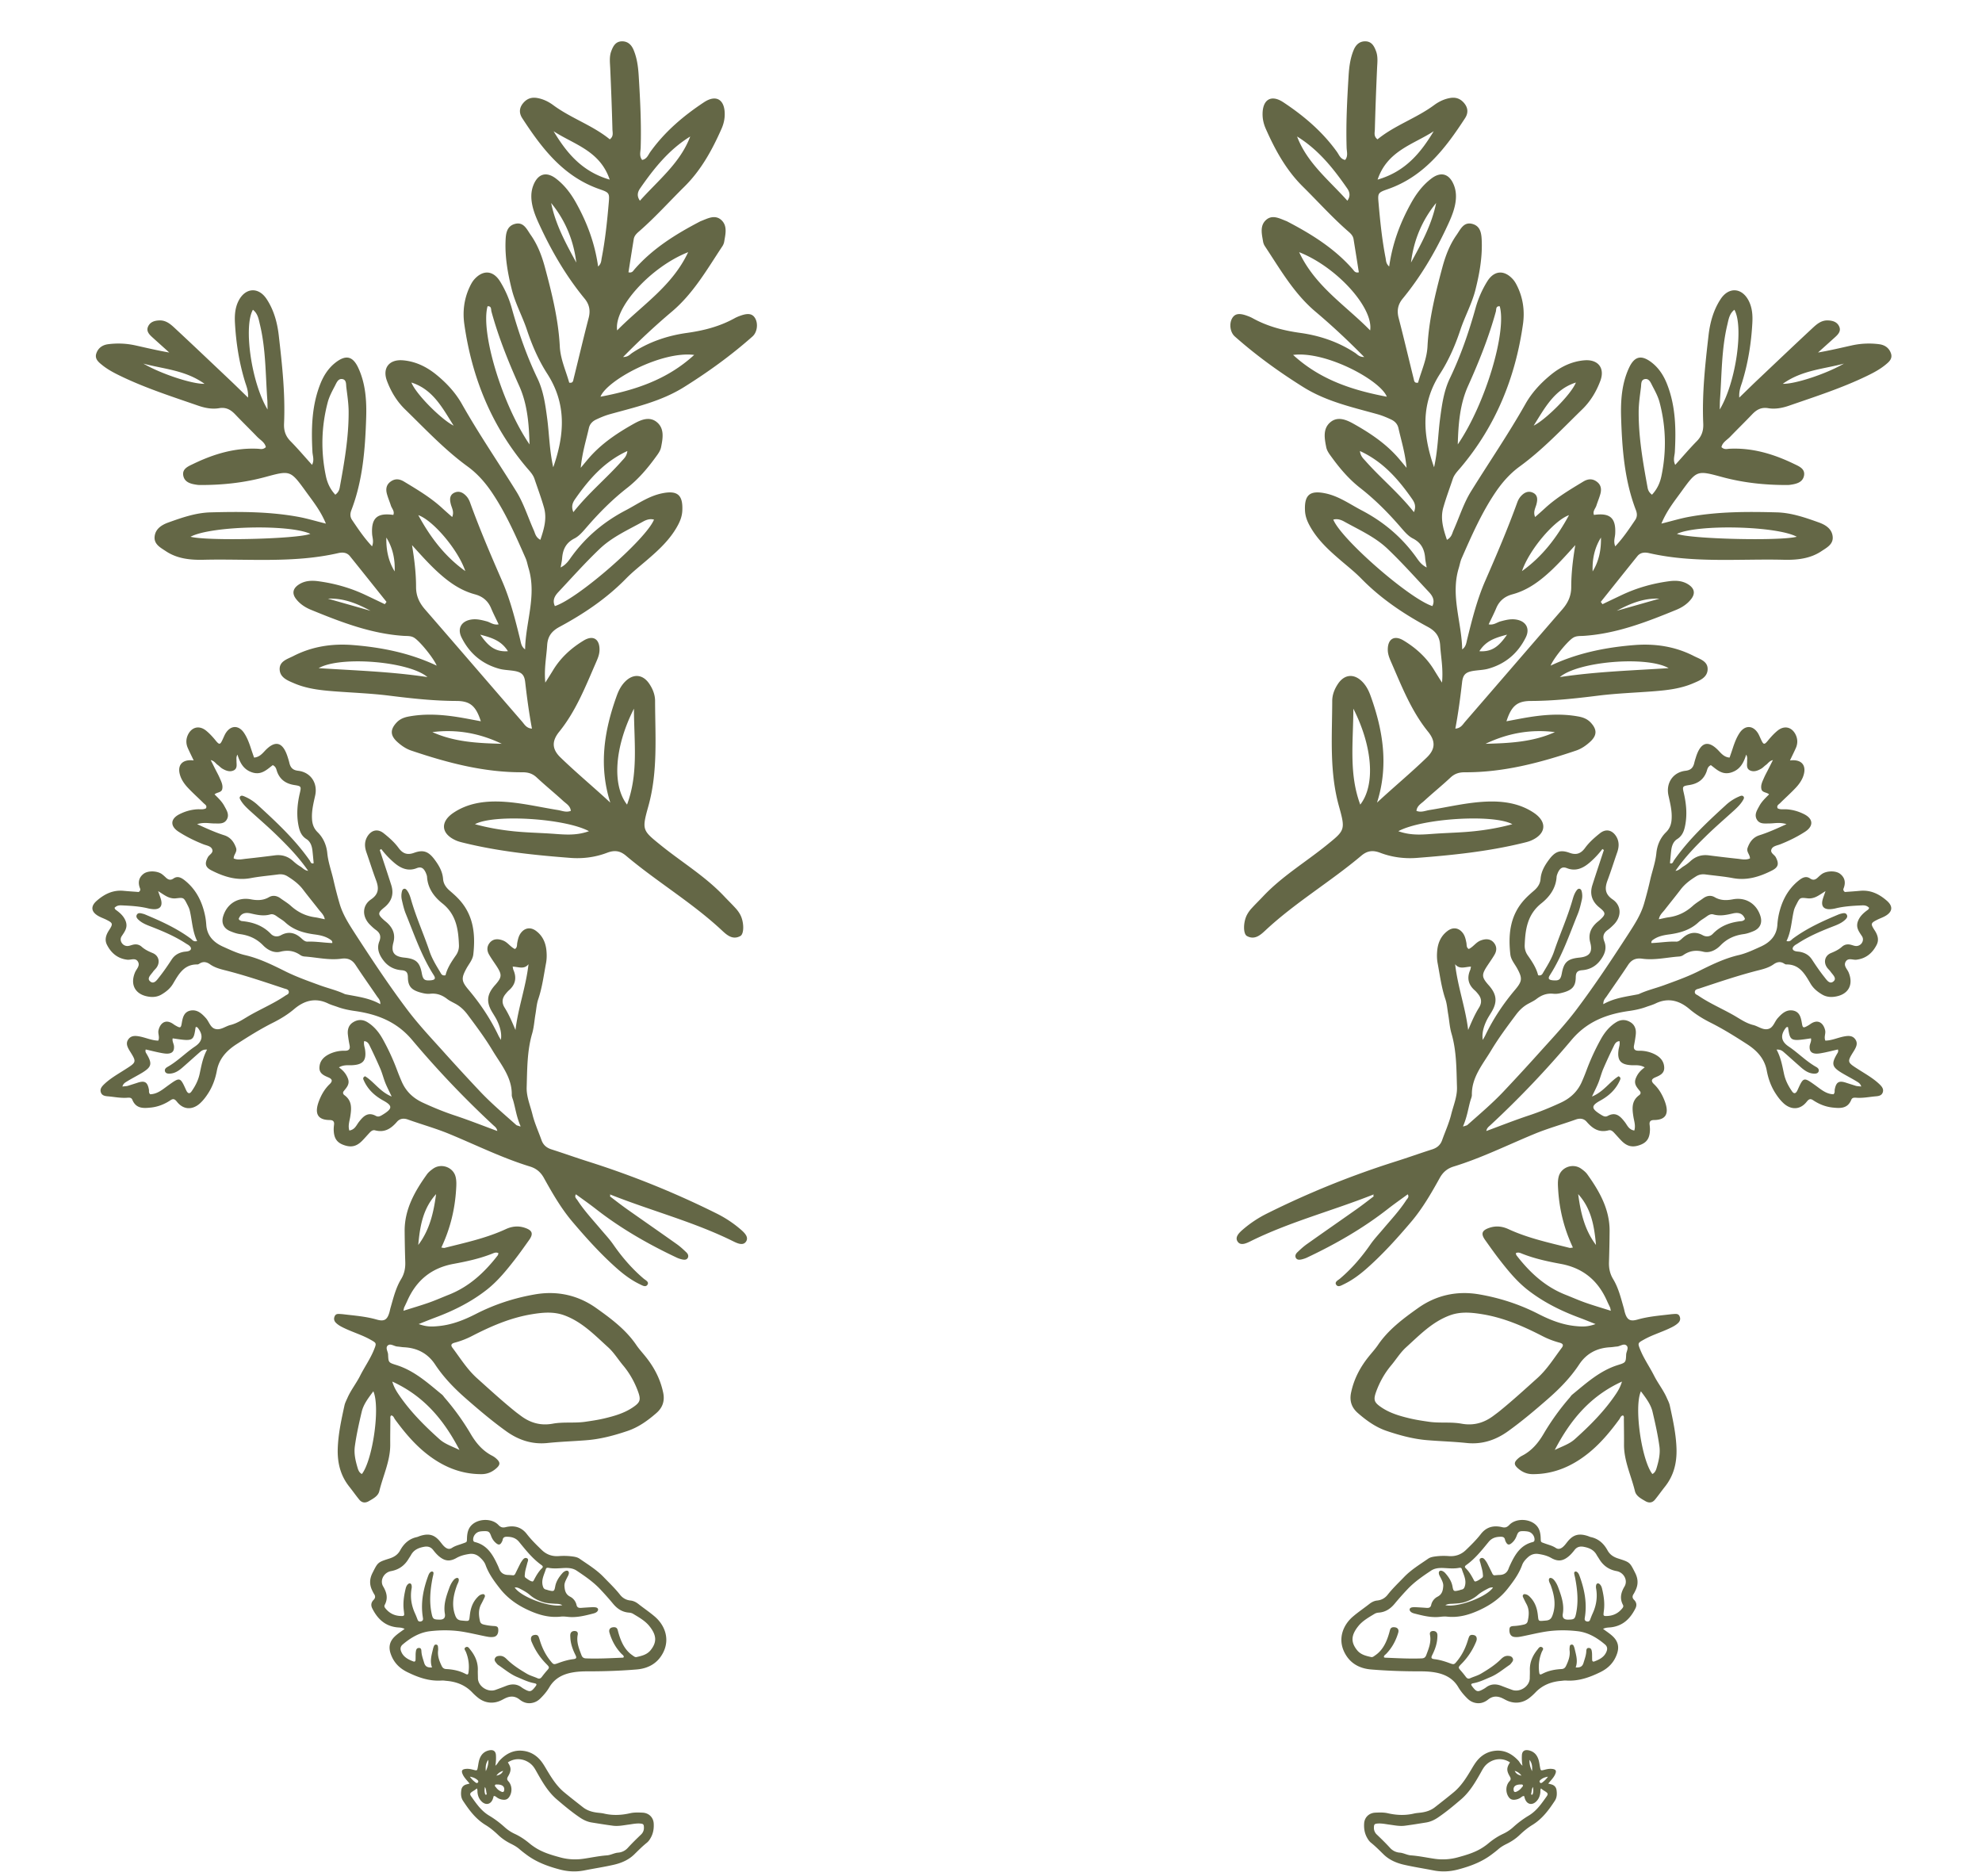 
<svg viewBox="0 0 374 354" fill="none" xmlns="http://www.w3.org/2000/svg"><path d="M292.149 336.527c.483-.613.985-1.081 1.275-1.694.353-.743.184-1.038-.676-1.096-.44-.029-.865.063-1.28.169-.744.193-.744.198-.879-.545-.092-.502-.145-1.014-.324-1.501-.304-.831-.86-1.41-1.797-1.613-.792-.169-1.255.16-1.289.932a9.046 9.046 0 0 0 .106 1.965c-.401-.319-.527-.691-.778-.961-1.212-1.303-2.685-2.095-4.564-1.834-1.27.174-2.333.801-3.144 1.757-.493.579-.86 1.236-1.247 1.882-.908 1.516-1.854 3.017-3.26 4.18-1.159.961-2.352 1.888-3.54 2.819-.73.57-1.594.86-2.522.99-.483.068-.975.087-1.449.198-1.647.386-3.274.309-4.907-.063-.773-.179-1.565-.145-2.347-.111-1.208.053-2.048.898-2.116 2.032-.058.941.077 1.834.541 2.674.203.367.435.715.768.98.85.681 1.604 1.453 2.376 2.206 1.053 1.023 2.391 1.603 3.816 1.931 1.84.425 3.719.705 5.574 1.072 1.575.313 3.106.236 4.656-.174 2.294-.604 4.468-1.415 6.342-2.839.425-.318.85-.637 1.246-.984.483-.425 1.039-.739 1.613-1.024.894-.444 1.71-.989 2.42-1.67.73-.69 1.493-1.337 2.367-1.868 1.874-1.139 3.111-2.823 4.26-4.566.411-.623.425-1.318.329-2.008-.073-.55-.396-.941-.991-1.096-.154-.043-.309-.082-.589-.154l.01.014Zm-1.372.903c.174.135.295.236.425.323.131.092.275.164.406.256.473.309.56.483.227.946-.952 1.337-1.869 2.703-3.357 3.596a18.464 18.464 0 0 0-2.932 2.182 7.572 7.572 0 0 1-1.922 1.274c-1.029.478-1.947 1.101-2.807 1.82-.28.237-.589.454-.893.661-1.483 1-3.183 1.497-4.912 1.965a10.673 10.673 0 0 1-4.347.246c-1.473-.212-2.927-.531-4.415-.637-.744-.053-1.386-.458-2.116-.516a2.707 2.707 0 0 1-1.83-.893c-.797-.874-1.642-1.699-2.502-2.52a1.695 1.695 0 0 1-.546-1.323c.01-.603.116-.714.744-.757.739-.049 1.459.111 2.178.207.966.13 1.932.333 2.908.208 1.343-.174 2.676-.396 4.014-.609.816-.13 1.541-.468 2.217-.922 1.545-1.042 2.965-2.23 4.371-3.431 1.633-1.4 2.681-3.201 3.705-5.011.294-.521.56-1.052.995-1.487 1.096-1.09 2.931-1.559 4.545-.487-.652.989-.681 1.549-.044 2.635.208.358.256.584-.063.932-.705.772-.748 2.003-.202 2.877.309.492.685.671 1.289.589.382-.048.73-.179 1.048-.396.189-.13.353-.319.638-.29.072.227.121.454.212.662.401.936 1.305 1.105 2.058.376.493-.473.725-1.067.792-1.723.024-.227-.043-.459.126-.763l-.01.01Zm-3.907-.743c.159.024.391-.073.487.13.092.198-.116.314-.217.454a2.352 2.352 0 0 1-.976.767c-.338.15-.502.044-.545-.304-.083-.652.362-1.028 1.251-1.047Zm5.226-1.468a4.696 4.696 0 0 1-1.058 1.081c-.126.097-.285.179-.43.034-.164-.159-.101-.343.043-.478.353-.318.768-.526 1.45-.642l-.005.005Zm-3-1.047c-.328-.676-.521-1.376-.478-2.129.512.632.536 1.371.478 2.129Zm.169 2.983c.068.425.111.854-.024 1.279-.029.092-.082.222-.217.179-.126-.039-.106-.165-.077-.261.106-.391.057-.816.318-1.197Zm-3.444-3.041c.628.193.986.507 1.276.907-.517-.116-.991-.285-1.276-.907ZM88.615 336.527c-.483-.613-.986-1.081-1.275-1.694-.353-.743-.184-1.038.676-1.096.44-.029.864.063 1.28.169.744.193.744.198.879-.545.092-.502.145-1.014.324-1.501.304-.831.86-1.41 1.796-1.613.793-.169 1.256.16 1.29.932a9.066 9.066 0 0 1-.106 1.965c.4-.319.526-.691.777-.961 1.213-1.303 2.686-2.095 4.565-1.834 1.27.174 2.333.801 3.144 1.757.493.579.86 1.236 1.246 1.882.908 1.516 1.855 3.017 3.261 4.18 1.159.961 2.352 1.888 3.54 2.819.729.57 1.594.86 2.521.99.483.068.976.087 1.449.198 1.647.386 3.275.309 4.908-.063.772-.179 1.565-.145 2.347-.111 1.208.053 2.048.898 2.116 2.032.058.941-.078 1.834-.541 2.674-.203.367-.435.715-.768.98-.85.681-1.604 1.453-2.377 2.206-1.053 1.023-2.391 1.603-3.815 1.931-1.841.425-3.72.705-5.574 1.072-1.575.313-3.106.236-4.657-.174-2.294-.604-4.467-1.415-6.341-2.839a20.67 20.67 0 0 1-1.246-.984c-.484-.425-1.039-.739-1.614-1.024-.893-.444-1.71-.989-2.42-1.67-.729-.69-1.492-1.337-2.366-1.868-1.874-1.139-3.11-2.823-4.26-4.566-.411-.623-.425-1.318-.329-2.008.073-.55.396-.941.99-1.096.155-.043.31-.082.59-.154l-.01.014Zm1.372.903c-.174.135-.295.236-.425.323-.13.092-.276.164-.406.256-.474.309-.56.483-.227.946.951 1.337 1.869 2.703 3.357 3.596a18.445 18.445 0 0 1 2.931 2.182 7.57 7.57 0 0 0 1.923 1.274c1.029.478 1.946 1.101 2.806 1.82.28.237.589.454.894.661 1.483 1 3.183 1.497 4.912 1.965 1.444.391 2.898.454 4.347.246 1.473-.212 2.927-.531 4.415-.637.743-.053 1.386-.458 2.115-.516a2.709 2.709 0 0 0 1.831-.893c.797-.874 1.642-1.699 2.502-2.52.377-.357.56-.806.546-1.323-.01-.603-.116-.714-.744-.757-.739-.049-1.459.111-2.179.207-.966.13-1.932.333-2.907.208-1.343-.174-2.676-.396-4.014-.609-.816-.13-1.541-.468-2.217-.922-1.546-1.042-2.966-2.23-4.371-3.431-1.633-1.4-2.681-3.201-3.705-5.011-.295-.521-.56-1.052-.995-1.487-1.096-1.09-2.932-1.559-4.545-.487.652.989.681 1.549.043 2.635-.207.358-.256.584.063.932.705.772.749 2.003.203 2.877-.309.492-.686.671-1.29.589a2.354 2.354 0 0 1-1.048-.396c-.188-.13-.352-.319-.637-.29-.073.227-.121.454-.213.662-.4.936-1.304 1.105-2.057.376-.493-.473-.725-1.067-.792-1.723-.025-.227.043-.459-.126-.763l.01.01Zm3.907-.743c-.16.024-.391-.073-.488.13-.092.198.116.314.218.454.246.342.584.593.975.767.338.15.503.044.546-.304.082-.652-.362-1.028-1.25-1.047Zm-5.226-1.468c.372.521.705.811 1.058 1.081.125.097.285.179.43.034.164-.159.101-.343-.044-.478-.352-.318-.768-.526-1.449-.642l.005.005Zm3-1.047c.328-.676.521-1.376.478-2.129-.512.632-.537 1.371-.479 2.129Zm-.17 2.983c-.067.425-.11.854.024 1.279.03.092.083.222.218.179.126-.039.106-.165.077-.261-.106-.391-.058-.816-.319-1.197Zm3.444-3.041c-.628.193-.985.507-1.275.907.517-.116.99-.285 1.275-.907ZM302.491 307.326c.674.504 1.284.891 1.808 1.381 1.03.961 1.283 2.042.816 3.356-.561 1.601-1.614 2.682-3.142 3.432-2.042.999-4.127 1.738-6.474 1.579-.311-.022-.628.038-.941.066-1.878.162-3.514.813-4.815 2.174-.337.355-.705.693-1.091 1-1.361 1.089-3.023 1.225-4.571.397-.139-.07-.28-.147-.42-.217-1.004-.519-1.935-.572-2.872.178-.837.666-1.828.898-2.912.458-.393-.159-.711-.399-1.004-.688-.649-.644-1.235-1.334-1.695-2.119-.983-1.665-2.538-2.456-4.392-2.778-.997-.176-2-.209-3.01-.206-3.02.002-6.041-.103-9.047-.353-2.142-.174-3.961-1.11-5.015-3.182-1.35-2.656-.229-5.254 1.581-6.797.982-.841 2.065-1.568 3.083-2.368.449-.354.936-.604 1.512-.663.828-.089 1.477-.471 1.97-1.102.932-1.187 2.03-2.223 3.074-3.308 1.333-1.39 2.982-2.39 4.557-3.478.383-.269.856-.357 1.328-.423.84-.112 1.685-.136 2.537-.072 1.261.102 2.351-.272 3.248-1.133.998-.962 1.99-1.933 2.836-3.028 1.039-1.342 2.403-1.679 4.004-1.293.627.153.97-.012 1.376-.438 1.214-1.265 3.761-1.213 5.037.052.649.644.816 1.45.864 2.292.052 1.001-.096.848.919 1.214.653.234 1.336.399 1.921.79.435.287.829.21 1.217-.068.408-.295.686-.701.992-1.083 1.067-1.333 2.13-1.642 3.812-1.102.209.066.408.172.622.218 1.471.321 2.445 1.247 3.132 2.496.45.825 1.15 1.269 2.039 1.549 2.218.703 2.18.735 3.178 2.705.568 1.116.604 2.183.079 3.277-.12.25-.236.501-.386.73-.258.389-.235.744.101 1.083.483.481.548 1.033.256 1.612-.954 1.898-2.323 3.293-4.614 3.568-.461.055-.942.015-1.51.303l-.004-.002.016-.009Zm-5.144 7.281c.866.048 1.265-.195 1.468-.888.202-.676.452-1.328.507-2.039.024-.315-.005-.77.482-.754.495.013.545.449.59.816.039.302.024.61.032.919.004.182.001.367.013.553.017.234.176.343.39.265 1.012-.374 1.943-.857 2.343-1.94.183-.483.101-.913-.304-1.259-1.505-1.279-3.189-2.283-5.174-2.513-2.063-.241-4.15-.235-6.202.104-1.359.227-2.699.548-4.049.824-.583.117-1.168.25-1.773.142-.579-.101-.883-.615-.846-1.369.025-.506.195-.652.892-.683.63-.031 1.244-.133 1.856-.274.365-.087.618-.264.705-.637.246-1.099.336-2.181-.239-3.239-.223-.406-.423-.834-.624-1.251-.082-.172-.122-.361.034-.513.156-.153.344-.091.529-.043.352.093.592.333.833.59.826.885 1.203 1.944 1.355 3.104.191 1.45-.038 1.379 1.591 1.232.673-.06.971-.361 1.187-.945.72-1.926.367-3.802-.31-5.672-.116-.318-.317-.611-.354-.951-.045-.412.199-.582.569-.401.236.113.397.307.544.506.282.379.487.798.649 1.236.59 1.606 1.158 3.213.86 4.951-.125.749.202 1.117.996 1.107a1.3 1.3 0 0 0 .092-.004c1.068-.019 1.203-.131 1.42-1.172.462-2.231.25-4.453-.18-6.678-.057-.299-.159-.599-.18-.903-.019-.297.265-.413.522-.243.247.169.363.431.463.69.903 2.436 1.418 4.918 1.08 7.505-.026.184-.054.362-.079.546-.056.333.094.538.426.605.286.059.484-.055.587-.324.143-.373.28-.744.445-1.106.72-1.537.991-3.142.682-4.838a1.557 1.557 0 0 1 .007-.549c.074-.391.382-.489.68-.22.267.241.382.57.457.901.315 1.327.507 2.664.339 4.023-.033.243-.061.488-.078.733-.015.219.093.341.331.348 1.354.041 2.438-.454 3.252-1.498.145-.186.204-.382.088-.598-.655-1.234-.382-2.342.293-3.478.68-1.146-.127-2.647-1.493-2.898-1.469-.268-2.54-1.046-3.29-2.293-.163-.269-.346-.519-.496-.792-.542-.968-1.457-1.329-2.486-1.51-.679-.117-1.233.054-1.656.601-.339.438-.699.86-1.128 1.218-1.086.901-2.026 1.012-3.286.296-.761-.434-1.576-.626-2.419-.753-.732-.111-1.381.103-1.914.567-.487.43-.937.919-1.156 1.53-.606 1.668-1.629 3.057-2.717 4.442-1.387 1.763-3.126 3.01-5.152 3.966-2.004.945-4.06 1.57-6.341 1.314-.431-.049-.879.001-1.313.047-1.629.181-3.186-.217-4.747-.616-.274-.071-.552-.155-.762-.363-.338-.334-.231-.714.24-.809.243-.047.501-.046.749-.034.658.034 1.319.075 1.98.127.454.038.794-.044.907-.557a2.302 2.302 0 0 1 1.21-1.56c.854-.442 1.004-1.173 1.064-1.983.038-.544-.211-1.02-.445-1.494-.149-.306-.353-.595-.387-.939-.034-.379.228-.573.602-.446.238.086.445.236.612.427.653.736 1.185 1.535 1.363 2.51.168.914.24.962 1.156.754.185-.042.358-.118.541-.156.43-.082.552-.335.66-.749.295-1.142-.287-2.107-.595-3.126-.082-.272-.313-.271-.543-.229-.936.181-1.876.079-2.82.03-.857-.043-1.716.007-2.447.495-1.57 1.046-3.122 2.111-4.426 3.488a55.877 55.877 0 0 0-2.446 2.757c-.775.933-1.716 1.58-2.996 1.672-.281.022-.558.09-.801.238-1.087.658-2.226 1.295-3.022 2.269-1.4 1.723-1.496 3.05-.264 4.581.677.844 1.667 1.079 2.656 1.296.294.065.525-.157.757-.316.923-.623 1.549-1.484 2.008-2.471.337-.721.576-1.485.773-2.254.094-.364.282-.591.709-.589.708.002 1.055.397.852 1.067-.443 1.491-1.167 2.823-2.258 3.957-.179.186-.467.311-.431.64.077.039.128.082.189.084 2.324.092 4.649.228 6.972.133.45-.02.68-.231.822-.611.464-1.231.98-2.454.708-3.832-.075-.365.032-.677.502-.716.437-.039.78.151.87.541.049.205.032.428.02.641-.044 1.191-.436 2.279-.96 3.328-.277.548-.197.723.419.798.982.118 1.905.398 2.825.739.869.321.894.294 1.486-.445.919-1.137 1.545-2.422 1.972-3.813.073-.234.142-.47.238-.693.161-.397.512-.412.869-.339.395.076.588.342.581.734-.001.281-.124.535-.233.784a12.761 12.761 0 0 1-2.669 3.936c-.649.659-.626.67-.036 1.341.311.354.599.72.883 1.094.217.285.452.421.808.262.679-.306 1.406-.485 2.058-.872 1.335-.792 2.636-1.618 3.741-2.712.352-.352.74-.652 1.298-.641.36.013.697.059.904.395.223.361.035.644-.186.915-.118.144-.227.303-.378.402-1.177.792-2.252 1.726-3.595 2.289-1.029.432-2.03.931-3.153 1.147-.588.115-.604.236-.219.724.742.939.982.987 2.035.397.162-.088.325-.186.471-.298.901-.69 1.886-.722 2.93-.313.677.263 1.353.52 2.04.766 1.482.523 3.298-.709 3.307-2.221.002-.495.034-.981.018-1.474-.049-1.485.501-2.752 1.415-3.881.224-.276.446-.716.879-.469.428.244.069.599-.047.884a7.45 7.45 0 0 0-.495 3.788c.059.486.16.565.604.333 1.129-.586 2.345-.829 3.611-.894.427-.021.678-.216.853-.584.442-.921.804-1.849.681-2.91-.032-.27-.002-.553.033-.823.021-.153.136-.27.314-.298a.368.368 0 0 1 .395.199c.094.194.165.399.211.608.264 1.138.639 2.269.195 3.494l.015.013Zm-15.348-17.386c.274-.019.614-.056.962-.066.848-.017 1.417-.407 1.704-1.187.082-.229.184-.454.284-.674.908-1.943 1.936-3.776 4.293-4.35.207-.053.302-.186.319-.397.05-.702-.477-1.42-1.198-1.575a4.554 4.554 0 0 0-.843-.082c-.839-.023-1.033.093-1.32.861-.175.47-.411.881-.774 1.233-.66.637-1.006.575-1.371-.264a1.5 1.5 0 0 1-.073-.268c-.086-.365-.344-.501-.697-.504-.942-.008-1.75.187-2.392.979-1.281 1.564-2.538 3.162-4.219 4.359-.239.173-.359.343-.102.592.665.646 1.109 1.428 1.526 2.231.075.14.158.311.336.271.461-.11.825-.417 1.208-.675.282-.19.18-.501.161-.764-.051-.68-.284-1.322-.44-1.982-.075-.331-.368-.801.099-.977.439-.167.72.269.952.6.126.176.23.37.328.566.266.523.524 1.06.787 1.587.093.194.151.415.474.499l-.004-.013Zm-.272 2.299c-.418-.065-.754.098-1.072.27-.629.331-1.251.671-1.793 1.142-.731.634-1.567 1.063-2.509 1.354-.727.225-1.472.249-2.218.3-.452.026-.922-.003-1.394.272 2.348.493 7.79-1.54 8.982-3.329l.004-.009ZM76.36 307.326c-.675.504-1.285.891-1.81 1.381-1.029.961-1.282 2.042-.815 3.356.56 1.601 1.613 2.682 3.141 3.432 2.042.999 4.128 1.738 6.475 1.579.31-.022.627.038.94.066 1.879.162 3.514.813 4.816 2.174.336.355.705.693 1.09 1 1.362 1.089 3.024 1.225 4.572.397.139-.07.28-.147.42-.217 1.004-.519 1.935-.572 2.872.178.837.666 1.827.898 2.911.458.393-.159.711-.399 1.005-.688.649-.644 1.235-1.334 1.694-2.119.984-1.665 2.539-2.456 4.392-2.778.998-.176 2.001-.209 3.01-.206 3.02.002 6.042-.103 9.047-.353 2.142-.174 3.962-1.11 5.016-3.182 1.35-2.656.229-5.254-1.582-6.797-.982-.841-2.065-1.568-3.082-2.368-.45-.354-.936-.604-1.512-.663-.828-.089-1.478-.471-1.971-1.102-.932-1.187-2.03-2.223-3.074-3.308-1.333-1.39-2.981-2.39-4.556-3.478-.383-.269-.856-.357-1.329-.423a12.205 12.205 0 0 0-2.536-.072c-1.261.102-2.352-.272-3.248-1.133-.999-.962-1.991-1.933-2.837-3.028-1.038-1.342-2.402-1.679-4.004-1.293-.627.153-.97-.012-1.376-.438-1.213-1.265-3.76-1.213-5.037.052-.649.644-.816 1.45-.864 2.292-.051 1.001.097.848-.918 1.214-.653.234-1.336.399-1.921.79-.435.287-.829.21-1.217-.068-.408-.295-.687-.701-.992-1.083-1.068-1.333-2.13-1.642-3.812-1.102-.21.066-.409.172-.622.218-1.472.321-2.445 1.247-3.132 2.496-.45.825-1.15 1.269-2.04 1.549-2.218.703-2.18.735-3.177 2.705-.569 1.116-.604 2.183-.08 3.277.12.25.237.501.386.73.258.389.235.744-.1 1.083-.484.481-.549 1.033-.256 1.612.953 1.898 2.323 3.293 4.613 3.568.461.055.942.015 1.51.303l.005-.002-.016-.009Zm5.142 7.281c-.865.048-1.264-.195-1.468-.888-.2-.676-.451-1.328-.506-2.039-.024-.315.005-.77-.483-.754-.495.013-.544.449-.59.816-.039.302-.024.61-.031.919-.004.182 0 .367-.014.553-.016.234-.175.343-.39.265-1.01-.374-1.942-.857-2.343-1.94-.182-.483-.1-.913.305-1.259 1.505-1.279 3.189-2.283 5.173-2.513 2.063-.241 4.15-.235 6.203.104 1.359.227 2.698.548 4.049.824.583.117 1.168.25 1.772.142.58-.101.883-.615.846-1.369-.025-.506-.194-.652-.891-.683a10.56 10.56 0 0 1-1.857-.274c-.364-.087-.617-.264-.704-.637-.246-1.099-.336-2.181.239-3.239.223-.406.423-.834.624-1.251.082-.172.121-.361-.034-.513-.156-.153-.345-.091-.529-.043-.353.093-.592.333-.834.59-.825.885-1.203 1.944-1.355 3.104-.19 1.45.038 1.379-1.59 1.232-.673-.06-.971-.361-1.188-.945-.72-1.926-.366-3.802.311-5.672.115-.318.317-.611.353-.951.045-.412-.198-.582-.568-.401-.236.113-.397.307-.544.506a4.903 4.903 0 0 0-.65 1.236c-.59 1.606-1.158 3.213-.86 4.951.125.749-.201 1.117-.995 1.107-.034 0-.063-.002-.092-.004-1.069-.019-1.204-.131-1.42-1.172-.463-2.231-.25-4.453.18-6.678.057-.299.159-.599.18-.903.019-.297-.265-.413-.523-.243-.246.169-.362.431-.462.69-.904 2.436-1.418 4.918-1.08 7.505.025.184.053.362.079.546.055.333-.094.538-.427.605-.285.059-.484-.055-.586-.324-.143-.373-.28-.744-.446-1.106-.72-1.537-.99-3.142-.681-4.838.032-.18.025-.374-.007-.549-.074-.391-.383-.489-.68-.22-.267.241-.382.57-.457.901-.316 1.327-.507 2.664-.339 4.023.033.243.06.488.078.733.014.219-.093.341-.331.348-1.354.041-2.438-.454-3.252-1.498-.145-.186-.205-.382-.089-.598.656-1.234.383-2.342-.293-3.478-.68-1.146.127-2.647 1.493-2.898 1.47-.268 2.541-1.046 3.29-2.293.164-.269.347-.519.496-.792.542-.968 1.458-1.329 2.487-1.51.678-.117 1.232.054 1.656.601.339.438.698.86 1.127 1.218 1.086.901 2.027 1.012 3.287.296.76-.434 1.576-.626 2.418-.753.733-.111 1.381.103 1.914.567.488.43.938.919 1.156 1.53.606 1.668 1.63 3.057 2.718 4.442 1.386 1.763 3.126 3.01 5.152 3.966 2.003.945 4.059 1.57 6.34 1.314.432-.049.88.001 1.314.047 1.629.181 3.185-.217 4.746-.616.274-.071.553-.155.763-.363.338-.334.231-.714-.24-.809a3.18 3.18 0 0 0-.749-.034c-.659.034-1.32.075-1.98.127-.454.038-.794-.044-.907-.557a2.305 2.305 0 0 0-1.21-1.56c-.855-.442-1.004-1.173-1.064-1.983-.039-.544.211-1.02.445-1.494.149-.306.352-.595.387-.939.034-.379-.228-.573-.603-.446a1.495 1.495 0 0 0-.612.427c-.653.736-1.184 1.535-1.362 2.51-.169.914-.24.962-1.157.754-.184-.042-.358-.118-.54-.156-.43-.082-.553-.335-.66-.749-.296-1.142.287-2.107.595-3.126.081-.272.313-.271.543-.229.936.181 1.875.079 2.82.03.856-.043 1.715.007 2.446.495 1.57 1.046 3.122 2.111 4.426 3.488.848.897 1.664 1.81 2.446 2.757.776.933 1.717 1.58 2.996 1.672.282.022.559.09.802.238 1.087.658 2.226 1.295 3.022 2.269 1.4 1.723 1.496 3.05.264 4.581-.677.844-1.668 1.079-2.656 1.296-.295.065-.525-.157-.757-.316-.923-.623-1.55-1.484-2.009-2.471-.336-.721-.576-1.485-.773-2.254-.093-.364-.281-.591-.708-.589-.709.002-1.055.397-.852 1.067.443 1.491 1.167 2.823 2.258 3.957.179.186.467.311.43.64-.076.039-.127.082-.188.084-2.325.092-4.649.228-6.973.133-.449-.02-.68-.231-.821-.611-.465-1.231-.981-2.454-.708-3.832.074-.365-.033-.677-.503-.716-.436-.039-.779.151-.87.541-.048.205-.032.428-.019.641.044 1.191.435 2.279.96 3.328.277.548.197.723-.419.798-.982.118-1.905.398-2.826.739-.868.321-.893.294-1.486-.445-.918-1.137-1.545-2.422-1.972-3.813-.073-.234-.141-.47-.237-.693-.161-.397-.512-.412-.869-.339-.396.076-.588.342-.582.734.002.281.124.535.233.784a12.747 12.747 0 0 0 2.67 3.936c.648.659.626.67.035 1.341-.31.354-.599.72-.883 1.094-.216.285-.452.421-.808.262-.678-.306-1.405-.485-2.057-.872-1.335-.792-2.636-1.618-3.741-2.712-.352-.352-.74-.652-1.298-.641-.36.013-.697.059-.905.395-.223.361-.035.644.187.915.117.144.226.303.377.402 1.178.792 2.252 1.726 3.595 2.289 1.03.432 2.03.931 3.154 1.147.587.115.604.236.219.724-.742.939-.982.987-2.035.397a3.628 3.628 0 0 1-.472-.298c-.9-.69-1.885-.722-2.929-.313-.678.263-1.353.52-2.04.766-1.482.523-3.298-.709-3.307-2.221-.003-.495-.034-.981-.019-1.474.05-1.485-.5-2.752-1.414-3.881-.224-.276-.446-.716-.88-.469-.428.244-.068.599.048.884a7.444 7.444 0 0 1 .494 3.788c-.058.486-.16.565-.603.333-1.13-.586-2.345-.829-3.611-.894-.428-.021-.678-.216-.853-.584-.443-.921-.805-1.849-.681-2.91.032-.27.001-.553-.034-.823-.02-.153-.136-.27-.314-.298a.367.367 0 0 0-.394.199 2.797 2.797 0 0 0-.211.608c-.265 1.138-.64 2.269-.195 3.494l-.016.013Zm15.349-17.386c-.274-.019-.614-.056-.963-.066-.848-.017-1.416-.407-1.703-1.187a8.926 8.926 0 0 0-.284-.674c-.909-1.943-1.936-3.776-4.293-4.35-.207-.053-.302-.186-.32-.397-.05-.702.478-1.42 1.199-1.575.274-.06.56-.074.843-.082.838-.023 1.032.093 1.32.861.174.47.41.881.774 1.233.66.637 1.006.575 1.37-.264a1.42 1.42 0 0 0 .073-.268c.086-.365.344-.501.697-.504.943-.008 1.75.187 2.393.979 1.28 1.564 2.538 3.162 4.219 4.359.239.173.359.343.101.592-.664.646-1.108 1.428-1.525 2.231-.076.14-.158.311-.336.271-.462-.11-.825-.417-1.208-.675-.282-.19-.18-.501-.161-.764.05-.68.284-1.322.44-1.982.075-.331.367-.801-.099-.977-.44-.167-.72.269-.953.6-.125.176-.23.37-.328.566-.265.523-.523 1.06-.786 1.587-.094.194-.151.415-.474.499l.004-.013Zm.272 2.299c.417-.065.753.098 1.071.27.63.331 1.251.671 1.793 1.142.732.634 1.568 1.063 2.509 1.354.728.225 1.472.249 2.219.3.452.026.922-.003 1.393.272-2.347.493-7.79-1.54-8.98-3.329l-.005-.009ZM296.791 235.35c-1.678-3.579-2.545-7.187-2.773-10.937-.051-.819-.103-1.638.113-2.44.48-1.778 2.715-2.561 4.245-1.461.422.3.85.642 1.144 1.048 2.318 3.236 4.239 6.633 4.209 10.729a236.194 236.194 0 0 1-.117 5.824c-.036 1.149.161 2.194.784 3.221 1 1.652 1.447 3.515 1.974 5.341.09.293.144.601.224.9.409 1.423.961 1.81 2.416 1.391 2.018-.579 4.096-.738 6.17-.984.256-.035.522-.051.782-.069.372-.023.746-.022.945.377.232.463.169.895-.192 1.272-.515.523-1.178.828-1.833 1.135-1.549.715-3.207 1.221-4.699 2.062-1.149.644-1.174.646-.669 1.9.696 1.723 1.781 3.252 2.619 4.913.719 1.425 1.739 2.691 2.383 4.162.206.472.461.94.567 1.428.589 2.704 1.186 5.409 1.272 8.184.079 2.637-.508 5.06-2.19 7.165-.636.798-1.22 1.64-1.872 2.434-.496.608-1.134.68-1.819.276-.811-.473-1.742-.943-1.968-1.899-.71-2.932-2.085-5.711-2.056-8.802.013-1.585-.016-3.165-.028-4.749-.005-.248.083-.515-.164-.717-.422.067-.499.455-.692.729-1.669 2.283-3.491 4.475-5.67 6.261-3.041 2.491-6.551 4.111-10.681 4.091-1.115-.003-2.034-.422-2.833-1.148-.687-.627-.704-1.054-.062-1.675.259-.25.552-.475.87-.639 1.823-.929 3.07-2.412 4.064-4.106a46.142 46.142 0 0 1 4.928-6.854c.165-.192.302-.431.498-.584 2.655-2.176 5.205-4.513 8.615-5.582 1.473-.462 1.499-.472 1.559-1.991.028-.584.579-1.29.022-1.727-.511-.393-1.169.192-1.783.229-.413.029-.824.114-1.243.134-2.508.127-4.487 1.172-5.855 3.232-1.65 2.504-3.725 4.619-5.987 6.585-2.406 2.1-4.851 4.166-7.447 6.029-2.26 1.623-4.826 2.527-7.773 2.222-2.495-.261-5.003-.333-7.503-.539-2.625-.22-5.154-.904-7.631-1.743-2.063-.7-3.803-1.954-5.419-3.362-1.194-1.036-1.622-2.312-1.288-3.877.527-2.508 1.663-4.696 3.247-6.688.605-.766 1.278-1.483 1.819-2.28 1.967-2.899 4.768-4.984 7.56-6.968 3.388-2.408 7.311-3.323 11.572-2.584 3.894.675 7.598 1.879 11.112 3.676 2.201 1.125 4.454 2.03 6.949 2.291 1.492.157 2.419.147 3.873-.368-1.165-.462-2.159-.867-3.169-1.244-3.504-1.308-6.804-2.967-9.741-5.281-2.055-1.633-3.69-3.66-5.275-5.699-.919-1.185-1.781-2.413-2.652-3.635-.847-1.192-.611-1.815.77-2.291 1.242-.43 2.455-.308 3.653.25 3.68 1.701 7.63 2.541 11.529 3.529.136.032.293-.026.597-.065l.002-.008-.002-.024Zm-30.794 32.257c1.221.291 2.452.474 3.7.652 2.028.285 4.083-.015 6.09.353 2.275.416 4.226-.148 6.001-1.472.408-.31.83-.608 1.227-.937 2.441-1.979 4.747-4.095 7.079-6.188 1.857-1.672 3.139-3.769 4.61-5.724.418-.547.161-.808-.423-.964a16.164 16.164 0 0 1-3.346-1.302c-3.54-1.82-7.173-3.39-11.142-4.051-2.076-.344-4.146-.551-6.171.187-3.36 1.225-5.754 3.742-8.285 6.035-1.096.984-1.878 2.29-2.834 3.427-1.228 1.471-2.148 3.119-2.803 4.895-.6 1.645-.413 2.096 1.065 3.08 1.597 1.052 3.401 1.571 5.24 2.01l-.008-.001Zm37.965-20.286c-.091-.421-.098-.526-.133-.614-.194-.422-.405-.839-.591-1.259-1.681-3.803-4.47-6.201-8.728-6.987-2.457-.451-4.927-.985-7.271-1.912-.356-.142-.761-.35-1.209-.106.044.147.053.308.139.417 2.478 3.202 5.369 5.905 9.251 7.431 1.266.502 2.505 1.053 3.784 1.502 1.507.528 3.049.976 4.767 1.522l-.009.006Zm5.681 15.169c-1.346 2.967.126 13.011 2.156 15.619.453-.227.646-.636.783-1.074.405-1.364.749-2.735.54-4.198-.301-2.172-.785-4.315-1.286-6.454-.332-1.413-1.219-2.567-2.202-3.888l.009-.005Zm-16.263 11.083c1.408-.693 2.741-1.101 3.786-2.041 2.837-2.54 5.519-5.228 7.657-8.374.478-.7.922-1.424 1.24-2.49-6.025 2.744-9.756 7.29-12.683 12.905Zm4.418-48.273c.453 3.405 1.187 6.734 3.364 9.593-.316-3.445-.84-6.819-3.364-9.593ZM83.295 235.35c1.678-3.579 2.545-7.187 2.773-10.937.051-.819.103-1.638-.113-2.44-.48-1.778-2.715-2.561-4.245-1.461-.422.3-.85.642-1.144 1.048-2.318 3.236-4.24 6.633-4.209 10.729.017 1.936.052 3.883.117 5.824.035 1.149-.161 2.194-.784 3.221-1 1.652-1.447 3.515-1.974 5.341-.09.293-.144.601-.224.9-.409 1.423-.962 1.81-2.416 1.391-2.018-.579-4.096-.738-6.17-.984-.256-.035-.523-.051-.782-.069-.372-.023-.746-.022-.945.377-.232.463-.169.895.192 1.272.515.523 1.178.828 1.833 1.135 1.549.715 3.207 1.221 4.699 2.062 1.15.644 1.174.646.669 1.9-.696 1.723-1.78 3.252-2.619 4.913-.719 1.425-1.74 2.691-2.383 4.162-.206.472-.461.94-.567 1.428-.59 2.704-1.186 5.409-1.272 8.184-.08 2.637.508 5.06 2.19 7.165.636.798 1.22 1.64 1.872 2.434.496.608 1.134.68 1.819.276.81-.473 1.742-.943 1.968-1.899.71-2.932 2.085-5.711 2.056-8.802-.013-1.585.016-3.165.028-4.749.005-.248-.083-.515.164-.717.422.067.499.455.692.729 1.669 2.283 3.49 4.475 5.67 6.261 3.04 2.491 6.551 4.111 10.68 4.091 1.116-.003 2.035-.422 2.834-1.148.687-.627.704-1.054.062-1.675a3.74 3.74 0 0 0-.87-.639c-1.823-.929-3.07-2.412-4.064-4.106a46.148 46.148 0 0 0-4.928-6.854c-.165-.192-.302-.431-.498-.584-2.655-2.176-5.205-4.513-8.615-5.582-1.473-.462-1.499-.472-1.559-1.991-.028-.584-.58-1.29-.022-1.727.511-.393 1.169.192 1.783.229.413.029.824.114 1.243.134 2.508.127 4.487 1.172 5.855 3.232 1.65 2.504 3.725 4.619 5.987 6.585 2.406 2.1 4.851 4.166 7.447 6.029 2.26 1.623 4.826 2.527 7.773 2.222 2.495-.261 5.003-.333 7.503-.539 2.625-.22 5.154-.904 7.631-1.743 2.063-.7 3.803-1.954 5.419-3.362 1.194-1.036 1.622-2.312 1.288-3.877-.527-2.508-1.663-4.696-3.247-6.688-.605-.766-1.278-1.483-1.819-2.28-1.967-2.899-4.768-4.984-7.56-6.968-3.388-2.408-7.311-3.323-11.572-2.584-3.894.675-7.598 1.879-11.112 3.676-2.2 1.125-4.454 2.03-6.95 2.291-1.492.157-2.418.147-3.872-.368 1.165-.462 2.16-.867 3.169-1.244 3.504-1.308 6.804-2.967 9.74-5.281 2.056-1.633 3.691-3.66 5.276-5.699.92-1.185 1.781-2.413 2.652-3.635.847-1.192.611-1.815-.77-2.291-1.242-.43-2.456-.308-3.653.25-3.68 1.701-7.63 2.541-11.53 3.529-.135.032-.292-.026-.597-.065l-.001-.008.002-.024Zm30.794 32.257c-1.221.291-2.452.474-3.7.652-2.028.285-4.083-.015-6.09.353-2.275.416-4.226-.148-6-1.472-.41-.31-.831-.608-1.228-.937-2.44-1.979-4.747-4.095-7.08-6.188-1.856-1.672-3.138-3.769-4.61-5.724-.417-.547-.16-.808.424-.964a16.137 16.137 0 0 0 3.346-1.302c3.54-1.82 7.173-3.39 11.142-4.051 2.076-.344 4.146-.551 6.171.187 3.36 1.225 5.754 3.742 8.285 6.035 1.096.984 1.878 2.29 2.834 3.427 1.228 1.471 2.148 3.119 2.803 4.895.6 1.645.413 2.096-1.065 3.08-1.597 1.052-3.401 1.571-5.24 2.01l.008-.001Zm-37.965-20.286c.091-.421.098-.526.133-.614.194-.422.404-.839.591-1.259 1.68-3.803 4.47-6.201 8.728-6.987 2.457-.451 4.927-.985 7.27-1.912.357-.142.762-.35 1.21-.106-.044.147-.053.308-.14.417-2.477 3.202-5.368 5.905-9.25 7.431-1.266.502-2.505 1.053-3.784 1.502-1.507.528-3.049.976-4.767 1.522l.01.006Zm-5.681 15.169c1.346 2.967-.126 13.011-2.156 15.619-.453-.227-.646-.636-.783-1.074-.405-1.364-.749-2.735-.54-4.198.301-2.172.785-4.315 1.286-6.454.332-1.413 1.219-2.567 2.202-3.888l-.01-.005Zm16.263 11.083c-1.409-.693-2.74-1.101-3.786-2.041-2.837-2.54-5.52-5.228-7.657-8.374-.478-.7-.922-1.424-1.24-2.49 6.025 2.744 9.756 7.29 12.683 12.905ZM82.288 225.3c-.453 3.405-1.188 6.734-3.364 9.593.316-3.445.84-6.819 3.364-9.593Z" fill="#646746"/><path d="M276.099 212.439c.764-1.77.947-3.347 1.39-4.861.104-.326.25-.658.251-.977-.069-3.353 2.064-5.783 3.647-8.43 1.407-2.343 3.044-4.533 4.681-6.723.662-.886 1.435-1.617 2.415-2.122.508-.277 1.022-.512 1.475-.866.953-.733 1.965-1.088 3.164-.965.676.076 1.347-.089 2.007-.278 1.57-.476 2.187-1.157 2.213-2.804.005-.956.313-1.296 1.233-1.362 1.292-.106 2.405-.649 3.251-1.675.894-1.111 1.467-2.344.9-3.762-.374-.957-.124-1.615.698-2.19.364-.263.708-.592 1.029-.908 1.533-1.486 1.594-3.62-.144-4.813-1.494-1.014-1.515-2.138-.964-3.617.657-1.745 1.21-3.543 1.83-5.3.341-1.008.388-1.97-.166-2.925-.758-1.258-1.96-1.562-3.114-.634-1.019.812-2.018 1.69-2.798 2.758-.78 1.067-1.642 1.391-2.93.92-1.736-.633-2.718-.248-3.829 1.232-.834 1.11-1.522 2.267-1.635 3.687-.066.896-.526 1.587-1.193 2.172-.553.482-1.13.976-1.64 1.511-2.926 3.036-3.303 6.725-2.871 10.571.116 1.015.843 1.805 1.318 2.694.982 1.809.923 2.369-.397 3.942-2.216 2.624-4.115 5.448-5.602 8.544-.14.314-.329.593-.522.95-.184-1.115.076-2.369.796-3.814.258-.496.571-.975.871-1.477 1.077-1.811.98-3.198-.348-4.798-.098-.131-.22-.25-.336-.386-1.181-1.374-1.211-1.842-.186-3.43.466-.709.968-1.406 1.404-2.145.476-.805.477-1.622-.153-2.342-.586-.665-1.455-.763-2.484-.353-.868.341-1.362 1.201-2.205 1.59-.492-.276-.366-.795-.456-1.202-.13-.66-.277-1.325-.706-1.86-.753-.959-1.826-1.101-2.821-.362-1.174.863-1.759 2.072-1.945 3.469-.108.902-.114 1.798.061 2.691.422 2.249.711 4.535 1.451 6.725.32.939.37 1.973.552 2.968.191 1.157.267 2.359.59 3.478.978 3.324.94 6.762 1.047 10.186.054 1.772-.675 3.434-1.092 5.116-.399 1.628-1.124 3.211-1.692 4.805-.318.936-.931 1.478-1.889 1.791-2.379.757-4.727 1.604-7.124 2.355a167.436 167.436 0 0 0-24.02 9.731 21.825 21.825 0 0 0-4.557 3.014c-.69.598-1.57 1.414-1.041 2.261.554.894 1.66.37 2.467-.031 7.425-3.675 15.432-5.729 23.28-8.851-.314.359-.101.068-.05.284.006.042-.035.108-.07.157-1.031.788-2.067 1.594-3.152 2.365-3.118 2.197-6.248 4.37-9.371 6.584-.644.453-1.239 1.002-1.815 1.556-.285.268-.49.661-.262 1.073.252.399.691.34 1.075.263.39-.095.767-.214 1.126-.399 5.364-2.538 10.5-5.487 15.186-9.158 1.197-.934 2.455-1.809 3.707-2.726.332.524-.079.812-.268 1.091-1.267 1.969-2.869 3.672-4.38 5.464-.805.959-1.677 1.878-2.38 2.89-1.664 2.401-3.542 4.594-5.785 6.491-.352.287-1.075.615-.652 1.168.349.471.952.085 1.4-.131 1.555-.741 2.943-1.774 4.216-2.884 3.08-2.707 5.832-5.758 8.485-8.881 2.145-2.527 3.797-5.39 5.395-8.271.616-1.12 1.438-1.815 2.654-2.185 5.227-1.604 10.141-4.046 15.18-6.128 2.579-1.072 5.271-1.809 7.889-2.75.785-.268 1.49-.162 2.016.444 1.095 1.266 2.31 2.092 4.121 1.613.503-.139.845.23 1.157.568.415.452.825.921 1.246 1.355 1.111 1.152 2.18 1.373 3.664.789 1.257-.496 1.751-1.356 1.753-2.99a9.495 9.495 0 0 0-.072-.841c-.056-.576.218-.808.783-.827 2.318.001 2.963-1.209 2.076-3.566-.455-1.202-1.097-2.324-2.048-3.226-.579-.563-.458-.944.236-1.241.856-.365 1.754-.737 1.714-1.866-.041-1.25-.81-2.033-1.882-2.555a6.406 6.406 0 0 0-2.94-.618c-.722.009-1.021-.306-.869-1.035.13-.657.247-1.337.322-2.011.107-.963-.157-1.825-.995-2.332-.849-.53-1.795-.572-2.72.011-1.295.803-2.206 1.968-2.923 3.276a42.934 42.934 0 0 0-2.694 5.881 42.42 42.42 0 0 1-.833 2.048c-.811 1.855-2.154 3.122-4.026 3.981-1.92.883-3.853 1.683-5.842 2.345-2.702.893-5.33 1.93-8.163 2.981.1-.626.512-.854.803-1.14a180.08 180.08 0 0 0 15.291-16.064c2.956-3.505 6.71-4.88 10.952-5.462 1.069-.158 2.119-.381 3.137-.755.587-.211 1.199-.375 1.767-.653 2.428-1.16 4.537-.508 6.406 1.086 1.212 1.024 2.535 1.825 3.929 2.529 2.412 1.207 4.676 2.627 6.929 4.083 1.821 1.18 3.262 2.676 3.696 4.948.286 1.547.812 3.031 1.685 4.366.455.704.963 1.364 1.603 1.927 1.431 1.214 3.084 1.104 4.262-.396.432-.54.713-.61 1.224-.267 1.087.725 2.291 1.209 3.581 1.361 1.411.15 2.881.3 3.597-1.446.193-.477.633-.416 1.024-.391 1.193.081 2.37-.162 3.542-.267.553-.043 1.196-.117 1.391-.793.196-.615-.213-1.085-.61-1.47-1.177-1.133-2.602-1.927-3.962-2.799-2.192-1.397-2.216-1.385-.872-3.529.423-.703.798-1.441.222-2.203-.502-.678-1.248-.657-2.011-.521-1.207.213-2.367.781-3.612.802-.299-.693.091-1.287-.032-1.904-.27-1.283-1.241-2.251-2.708-1.283-.179.123-.364.263-.579.374-.83.473-.957.433-1.101-.431-.189-1.097-.403-2.182-1.682-2.431-1.267-.224-2.123.58-2.899 1.449-.593.669-.825 1.771-1.742 2.017-1.032.29-1.915-.51-2.881-.739-1.444-.36-2.617-1.253-3.891-1.958-2.153-1.205-4.417-2.186-6.452-3.573-.262-.183-.672-.274-.665-.671.005-.517.479-.565.857-.684 3.775-1.249 7.519-2.528 11.382-3.49.935-.24 1.864-.522 2.669-1.104.614-.422 1.25-.538 1.9-.132.152.089.297.195.46.187 2.509-.038 3.51 1.837 4.563 3.609.53.907 1.291 1.528 2.164 2.046.686.418 1.464.547 2.275.446 2.638-.315 3.756-2.192 2.748-4.608-.273-.645-.985-1.232-.562-1.994.464-.829 1.337-.311 2.022-.392 1.803-.203 3.035-1.246 3.826-2.789.522-1.01.166-1.961-.43-2.849-.719-1.127-.667-1.29.522-1.888.502-.258 1.06-.439 1.549-.722 1.344-.768 1.511-1.792.329-2.847-1.42-1.25-3.032-2.083-5.046-1.908-1.01.097-2.008.158-2.91.229-.334-.266-.331-.465-.238-.694.425-1.081.243-2.016-.651-2.72-.779-.628-2.44-.619-3.389-.024-.28.19-.535.427-.791.665-.463.451-.9.63-1.489.223-.802-.555-1.519-.125-2.162.388-2.149 1.727-3.267 4.043-3.803 6.664a12.8 12.8 0 0 0-.218 1.686c-.135 2.051-1.375 3.311-3.128 4.108-1.352.606-2.721 1.266-4.125 1.596-2.802.642-5.348 1.924-7.889 3.188-2.057 1-4.195 1.754-6.321 2.532-1.491.541-3.045.903-4.516 1.571-.096.049-.21.093-.318.118-2.197.436-4.45.675-6.547 1.861-.016-.763.341-1.068.595-1.426 1.351-1.982 2.727-3.916 4.048-5.928.672-1.042 1.503-1.395 2.727-1.224 2.316.319 4.595-.25 6.904-.412.265-.015.594-.109.803-.262 1.18-.82 2.358-1.003 3.801-.643 1.166.292 2.373-.3 3.24-1.2 1.216-1.248 2.64-1.89 4.352-2.122.667-.087 1.326-.335 1.948-.596 1.191-.538 1.616-1.559 1.232-2.798-.718-2.323-2.758-3.631-5.201-3.174-1.213.232-2.332.234-3.412-.39-.74-.435-1.521-.305-2.23.227-.649.47-1.336.87-1.925 1.4-1.319 1.195-2.808 1.916-4.563 2.155-.606.085-1.176.243-1.836.371.145-.831.705-1.271 1.113-1.799.982-1.262 1.994-2.495 2.958-3.763.804-1.08 1.847-1.844 2.969-2.543.573-.356 1.155-.429 1.788-.347 1.725.231 3.478.371 5.192.698 2.643.484 5.046-.286 7.359-1.463 1.195-.616 1.312-1.296.676-2.496-.278-.508-1.119-.816-.791-1.529.263-.574 1.032-.668 1.601-.885 1.646-.652 3.23-1.423 4.716-2.385 1.611-1.042 1.586-2.406-.129-3.292-1.049-.534-2.179-.874-3.396-.943-.548-.035-1.13.098-1.639-.184-.254-.52.189-.717.45-.973.968-.968 1.997-1.876 2.934-2.874.54-.565 1.031-1.227 1.345-1.964.886-2.15-.096-3.52-2.409-3.221.375-.798.755-1.554 1.1-2.322.421-.942.36-1.879-.14-2.756-.751-1.277-2.073-1.519-3.276-.566-.619.5-1.164 1.084-1.68 1.698-.864 1.08-.978 1.064-1.518-.125-.192-.401-.354-.831-.6-1.189-.982-1.43-2.438-1.376-3.405.091-.537.806-.886 1.712-1.198 2.629-.202.634-.428 1.28-.677 1.998-.898-.067-1.441-.619-1.96-1.183-2.285-2.484-3.612-1.391-4.397 1.13-.121.381-.242.761-.327 1.153-.229.844-.669 1.282-1.642 1.39-2.368.283-3.718 2.325-3.205 4.662.309 1.415.677 2.828.601 4.32-.035.986-.288 1.843-1.048 2.597-1.099 1.066-1.688 2.473-1.836 3.942-.164 1.703-.75 3.291-1.137 4.942a78.49 78.49 0 0 1-1.183 4.588c-.638 2.19-1.859 4.014-3.05 5.868-3.1 4.775-6.231 9.52-9.66 14.071-1.981 2.639-4.234 5.071-6.452 7.515a409.283 409.283 0 0 1-7.283 7.928c-2.147 2.287-4.551 4.312-6.894 6.397-.113.104-.294.106-.773.292l-.018-.006-.007-.102Zm60.963-56.921c-1.872.859-3.434 1.557-5.034 2.064-1.198.376-1.855 1.243-2.254 2.372-.291.785.481 1.31.436 2.014-.856.365-1.635.117-2.413.049a263.228 263.228 0 0 1-5.371-.636c-1.326-.164-2.459.193-3.446 1.095a7.98 7.98 0 0 1-1.364 1.021c-.424.263-.773.73-1.458.811 1.712-2.485 3.682-4.529 5.714-6.514 1.746-1.717 3.614-3.315 5.415-4.954.624-.579 1.236-1.182 1.659-1.944.1-.188.229-.406.039-.626-.177-.196-.411-.151-.614-.076a8.662 8.662 0 0 0-2.728 1.723c-3.525 3.223-7.025 6.495-9.782 10.442-.153.23-.219.688-.739.502.073-.795.141-1.571.227-2.341.096-.867.367-1.717 1.119-2.196 1.098-.687 1.373-1.736 1.574-2.868.334-1.988.133-3.926-.314-5.844-.288-1.228-.246-1.295 1.015-1.491 1.597-.248 2.737-1.002 3.299-2.577.133-.417.21-.911.796-1.182 1.082.803 2.109 1.908 3.811 1.394 1.66-.508 2.359-1.76 2.855-3.377.29.531.162.869.179 1.194.009.661-.216 1.427.548 1.79.714.327 1.439.06 2.102-.327.34-.191.601-.507.935-.739.363-.263.592-.729 1.282-.888-.364.702-.61 1.222-.868 1.718-.275.55-.593 1.107-.832 1.669-.292.665-.65 1.349-.471 2.104.166.671 1.001.558 1.446.979-.73.724-1.39 1.352-1.83 2.169-.435.798-.995 1.617-.507 2.53.512.961 1.527.786 2.406.787.939 0 1.904-.27 3.215.128l-.047.025Zm-34.676 4.678c.079.065.183.118.262.183-.723 2.203-1.463 4.4-2.167 6.608-.543 1.702-.067 3.09 1.278 4.197 1.303 1.053 1.319 1.317.058 2.451-.166.146-.351.287-.518.433-1.153 1.049-1.636 2.251-1.212 3.802.477 1.827-.175 2.616-2.074 2.808-2.188.22-2.907.848-3.294 2.939-.225 1.204-.498 1.436-1.649 1.348-.856-.073-1.034-.329-.568-1.038 2.28-3.581 3.634-7.576 5.213-11.46.343-.828.548-1.72.752-2.612a3.436 3.436 0 0 0-.004-1.677c-.052-.216-.163-.43-.404-.488-.266-.044-.426.144-.562.32-.419.564-.609 1.222-.793 1.861-.942 3.269-2.356 6.388-3.438 9.593-.468 1.406-1.252 2.672-2.017 3.944-.182.321-.339.749-1.009.595-.325-1.36-1.136-2.576-1.959-3.755a3.08 3.08 0 0 1-.574-1.898c.11-2.977.493-5.806 3.143-7.913 1.578-1.251 2.759-2.889 2.88-5.024.027-.271.156-.549.254-.797.352-.725.779-1.187 1.717-.808 1.597.629 2.985.034 4.223-1.027a16.615 16.615 0 0 0 2.444-2.591l.018.006Zm50.328 11.081c-.094.17-.134.297-.212.352-.852.605-1.602 1.264-1.949 2.29-.369 1.158.273 1.902.82 2.754.474.77-.15 1.787-1.058 1.816-.325.016-.658-.13-.99-.216-.641-.184-1.248-.098-1.753.359-.613.543-1.294.864-2.054 1.18-1.192.477-1.481 1.761-.727 2.779.196.262.464.487.655.767.399.566 1.239 1.253.494 1.833-.726.586-1.299-.374-1.715-.886-.827-1.041-1.589-2.161-2.314-3.27-.522-.805-1.262-1.24-2.18-1.433-.338-.068-.681-.058-.989-.156-.562-.179-.628-.599-.158-1.008.202-.194.477-.306.709-.471 1.915-1.244 4.004-2.154 6.129-2.992.892-.354 1.826-.654 2.588-1.289.333-.292.75-.658.46-1.129-.234-.394-.696-.262-1.085-.167-.174.044-.33.094-.492.162-2.998 1.258-5.941 2.593-8.581 4.543-.286.208-.508.656-1.203.454.902-1.826.935-3.81 1.384-5.721.097-.427.308-.839.519-1.25.639-1.252.657-1.246 2.104-1.084.579.065 1.142-.075 1.639-.315.544-.265 1.038-.626 1.713-1.049-.214.669-.441 1.195-.567 1.713-.261 1.134.229 1.729 1.396 1.702a6.212 6.212 0 0 0 1.177-.183c1.512-.356 3.021-.453 4.543-.526.565-.019 1.136-.116 1.661.43l.036.011Zm-17.481 26.754c.794-.047 1.13.28 1.458.564.969.847 1.914 1.707 2.882 2.554.792.712 1.614 1.392 2.764 1.42.337.008.715-.051.837-.431.121-.38-.135-.642-.439-.818-1.916-1.07-3.425-2.668-5.235-3.883-1.415-.95-1.6-2.125-.523-3.497.101-.128.25-.22.42-.126.391 2.658.446 2.675 4.326 2.098.133.521-.192.976-.245 1.457-.072.915.295 1.391 1.223 1.427.494.018 1.01-.097 1.52-.193.876-.18 1.746-.401 2.586-.592.156.449-.07.656-.211.911-1.023 1.767-.894 2.367.806 3.427.952.583 1.952 1.081 2.905 1.664.334.207.734.394.904.987-.464-.049-.741-.057-1.001-.12l-1.758-.561c-1.44-.499-1.977-.191-2.246 1.278-.045.265.08.564-.235.863-1.331-.026-2.317-.879-3.338-1.623-2.31-1.654-2.304-1.672-3.45.855-.315.677-.681.759-1.068.157-.67-.971-1.201-1.998-1.464-3.179-.334-1.522-.578-3.075-1.418-4.639Zm-24.835 3.328c-.9.631-1.409 1.286-1.729 2.101-.419 1.063.216 1.704.773 2.401.202.243.17.532-.098.746-1.526 1.089-1.361 2.577-1.117 4.131.137.821.444 1.677.161 2.564-1.044-.173-1.307-.975-1.773-1.582-.809-1.036-1.671-2.029-3.242-1.174-.531.29-.963-.048-1.4-.307-1.73-1.09-1.762-1.618.007-2.59 1.6-.885 2.867-2.037 3.638-3.706.135-.296.341-.629-.198-.881-1.689 1.037-2.813 2.932-5.016 3.826.503-1.077.908-1.845 1.216-2.624.326-.833.554-1.738.898-2.565a99.314 99.314 0 0 1 2-4.329c.193-.417.445-.895 1.076-.933.123.618-.093 1.107-.171 1.601-.285 2.023.358 2.826 2.4 2.939.765.044 1.581-.134 2.545.413l.03-.031Zm1.21-23.405c-.049-.475.245-.58.453-.733.937-.619 1.994-.801 3.057-.94 1.988-.284 3.865-.842 5.404-2.286.451-.414 1.025-.71 1.526-1.089.387-.275.781-.508 1.258-.376 1.245.357 2.445.102 3.675-.184 1.056-.242 1.889-.036 2.289 1.029-.071.097-.094.169-.123.2-.144.074-.299.184-.467.21-2.08.194-3.961.831-5.486 2.418-.505.518-1.214.611-1.881.258-1.34-.746-2.583-.544-3.743.462-.386.336-.766.773-1.314.738-1.559-.059-3.108.225-4.661.269l.013.024Zm-34.57 16.378c-.497-4.207-1.977-8.149-2.456-12.41.826 1.041 1.902.487 2.991.455-.063.26-.078.434-.124.579-.695 1.553-.389 2.847.865 3.925.202.184.391.404.563.618.697.821.799 1.691.198 2.636-.813 1.297-1.402 2.704-2.037 4.197ZM98.212 212.439c-.764-1.77-.948-3.347-1.39-4.861-.104-.326-.25-.658-.252-.977.07-3.353-2.064-5.783-3.647-8.43-1.406-2.343-3.044-4.533-4.68-6.723-.663-.886-1.435-1.617-2.415-2.122-.508-.277-1.023-.512-1.475-.866-.953-.733-1.965-1.088-3.165-.965-.675.076-1.347-.089-2.006-.278-1.57-.476-2.187-1.157-2.213-2.804-.005-.956-.313-1.296-1.233-1.362-1.293-.106-2.405-.649-3.252-1.675-.893-1.111-1.466-2.344-.9-3.762.375-.957.125-1.615-.698-2.19-.363-.263-.708-.592-1.028-.908-1.533-1.486-1.594-3.62.143-4.813 1.495-1.014 1.516-2.138.964-3.617-.656-1.745-1.21-3.543-1.83-5.3-.34-1.008-.388-1.97.167-2.925.757-1.258 1.96-1.562 3.114-.634 1.018.812 2.017 1.69 2.797 2.758.78 1.067 1.642 1.391 2.93.92 1.737-.633 2.719-.248 3.83 1.232.833 1.11 1.522 2.267 1.635 3.687.066.896.526 1.587 1.192 2.172.553.482 1.13.976 1.64 1.511 2.926 3.036 3.303 6.725 2.872 10.571-.116 1.015-.843 1.805-1.319 2.694-.981 1.809-.923 2.369.398 3.942 2.215 2.624 4.115 5.448 5.601 8.544.14.314.33.593.523.95.184-1.115-.076-2.369-.797-3.814-.258-.496-.57-.975-.87-1.477-1.077-1.811-.98-3.198.348-4.798.098-.131.22-.25.336-.386 1.18-1.374 1.21-1.842.185-3.43-.466-.709-.968-1.406-1.403-2.145-.476-.805-.477-1.622.152-2.342.587-.665 1.455-.763 2.485-.353.868.341 1.362 1.201 2.205 1.59.491-.276.366-.795.456-1.202.13-.66.277-1.325.705-1.86.754-.959 1.827-1.101 2.822-.362 1.174.863 1.759 2.072 1.944 3.469.109.902.115 1.798-.06 2.691-.422 2.249-.712 4.535-1.452 6.725-.32.939-.37 1.973-.552 2.968-.19 1.157-.267 2.359-.589 3.478-.978 3.324-.94 6.762-1.048 10.186-.054 1.772.676 3.434 1.092 5.116.399 1.628 1.124 3.211 1.692 4.805.319.936.931 1.478 1.89 1.791 2.379.757 4.726 1.604 7.124 2.355a167.482 167.482 0 0 1 24.02 9.731 21.825 21.825 0 0 1 4.557 3.014c.69.598 1.569 1.414 1.04 2.261-.554.894-1.66.37-2.467-.031-7.425-3.675-15.432-5.729-23.279-8.851.314.359.101.068.05.284-.007.042.035.108.07.157 1.03.788 2.067 1.594 3.151 2.365 3.118 2.197 6.248 4.37 9.372 6.584.644.453 1.238 1.002 1.814 1.556.286.268.491.661.263 1.073-.253.399-.691.34-1.075.263a4.998 4.998 0 0 1-1.126-.399c-5.364-2.538-10.5-5.487-15.187-9.158-1.197-.934-2.455-1.809-3.706-2.726-.332.524.079.812.268 1.091 1.267 1.969 2.869 3.672 4.379 5.464.806.959 1.678 1.878 2.38 2.89 1.665 2.401 3.543 4.594 5.786 6.491.351.287 1.075.615.652 1.168-.349.471-.952.085-1.401-.131-1.554-.741-2.942-1.774-4.215-2.884-3.081-2.707-5.832-5.758-8.486-8.881-2.144-2.527-3.796-5.39-5.394-8.271-.617-1.12-1.438-1.815-2.655-2.185-5.226-1.604-10.14-4.046-15.18-6.128-2.579-1.072-5.27-1.809-7.888-2.75-.785-.268-1.49-.162-2.016.444-1.095 1.266-2.31 2.092-4.121 1.613-.504-.139-.846.23-1.157.568-.416.452-.825.921-1.247 1.355-1.11 1.152-2.179 1.373-3.664.789-1.257-.496-1.75-1.356-1.752-2.99.01-.283.038-.571.071-.841.056-.576-.217-.808-.783-.827-2.317.001-2.963-1.209-2.076-3.566.456-1.202 1.097-2.324 2.048-3.226.58-.563.459-.944-.236-1.241-.855-.365-1.753-.737-1.714-1.866.041-1.25.81-2.033 1.883-2.555a6.404 6.404 0 0 1 2.94-.618c.721.009 1.02-.306.868-1.035a24.522 24.522 0 0 1-.322-2.011c-.107-.963.158-1.825.995-2.332.85-.53 1.796-.572 2.72.011 1.296.803 2.207 1.968 2.923 3.276a42.84 42.84 0 0 1 2.694 5.881c.262.694.536 1.365.833 2.048.811 1.855 2.154 3.122 4.027 3.981 1.92.883 3.852 1.683 5.842 2.345 2.702.893 5.33 1.93 8.162 2.981-.1-.626-.512-.854-.803-1.14a180.05 180.05 0 0 1-15.29-16.064c-2.956-3.505-6.71-4.88-10.952-5.462-1.07-.158-2.12-.381-3.138-.755-.587-.211-1.198-.375-1.766-.653-2.428-1.16-4.537-.508-6.407 1.086-1.211 1.024-2.534 1.825-3.928 2.529-2.412 1.207-4.676 2.627-6.93 4.083-1.82 1.18-3.261 2.676-3.696 4.948-.285 1.547-.811 3.031-1.684 4.366-.455.704-.964 1.364-1.603 1.927-1.431 1.214-3.085 1.104-4.262-.396-.432-.54-.714-.61-1.224-.267-1.087.725-2.292 1.209-3.582 1.361-1.41.15-2.88.3-3.597-1.446-.192-.477-.632-.416-1.024-.391-1.193.081-2.369-.162-3.541-.267-.553-.043-1.196-.117-1.392-.793-.196-.615.214-1.085.61-1.47 1.177-1.133 2.602-1.927 3.962-2.799 2.192-1.397 2.216-1.385.873-3.529-.424-.703-.799-1.441-.223-2.203.503-.678 1.249-.657 2.012-.521 1.206.213 2.366.781 3.612.802.298-.693-.091-1.287.032-1.904.27-1.283 1.24-2.251 2.708-1.283.178.123.363.263.578.374.83.473.957.433 1.102-.431.189-1.097.402-2.182 1.682-2.431 1.267-.224 2.122.58 2.899 1.449.593.669.824 1.771 1.742 2.017 1.031.29 1.915-.51 2.88-.739 1.444-.36 2.618-1.253 3.891-1.958 2.153-1.205 4.418-2.186 6.453-3.573.261-.183.672-.274.665-.671-.005-.517-.48-.565-.857-.684-3.775-1.249-7.52-2.528-11.382-3.49-.936-.24-1.865-.522-2.67-1.104-.614-.422-1.25-.538-1.9-.132-.151.089-.297.195-.46.187-2.509-.038-3.51 1.837-4.562 3.609-.53.907-1.291 1.528-2.165 2.046-.686.418-1.464.547-2.275.446-2.638-.315-3.756-2.192-2.748-4.608.274-.645.986-1.232.563-1.994-.464-.829-1.338-.311-2.023-.392-1.803-.203-3.034-1.246-3.826-2.789-.522-1.01-.166-1.961.43-2.849.72-1.127.668-1.29-.522-1.888-.502-.258-1.06-.439-1.549-.722-1.343-.768-1.51-1.792-.328-2.847 1.42-1.25 3.032-2.083 5.045-1.908 1.01.097 2.008.158 2.91.229.335-.266.332-.465.238-.694-.424-1.081-.243-2.016.651-2.72.78-.628 2.44-.619 3.39-.024.28.19.535.427.79.665.464.451.9.63 1.49.223.802-.555 1.518-.125 2.161.388 2.15 1.727 3.267 4.043 3.804 6.664.113.543.177 1.12.218 1.686.134 2.051 1.375 3.311 3.127 4.108 1.352.606 2.722 1.266 4.125 1.596 2.802.642 5.349 1.924 7.89 3.188 2.056 1 4.194 1.754 6.32 2.532 1.492.541 3.046.903 4.517 1.571.096.049.21.093.317.118 2.197.436 4.45.675 6.547 1.861.017-.763-.34-1.068-.594-1.426-1.351-1.982-2.727-3.916-4.048-5.928-.672-1.042-1.504-1.395-2.728-1.224-2.315.319-4.595-.25-6.904-.412-.264-.015-.594-.109-.802-.262-1.18-.82-2.358-1.003-3.801-.643-1.166.292-2.374-.3-3.24-1.2-1.217-1.248-2.64-1.89-4.353-2.122-.667-.087-1.325-.335-1.948-.596-1.19-.538-1.615-1.559-1.231-2.798.717-2.323 2.757-3.631 5.2-3.174 1.213.232 2.333.234 3.413-.39.74-.435 1.52-.305 2.23.227.649.47 1.336.87 1.924 1.4 1.32 1.195 2.809 1.916 4.563 2.155.607.085 1.176.243 1.837.371-.145-.831-.705-1.271-1.113-1.799-.982-1.262-1.995-2.495-2.958-3.763-.804-1.08-1.847-1.844-2.97-2.543-.572-.356-1.155-.429-1.788-.347-1.724.231-3.478.371-5.191.698-2.643.484-5.046-.286-7.36-1.463-1.195-.616-1.312-1.296-.675-2.496.278-.508 1.118-.816.79-1.529-.262-.574-1.031-.668-1.6-.885-1.646-.652-3.23-1.423-4.716-2.385-1.611-1.042-1.587-2.406.129-3.292 1.048-.534 2.178-.874 3.395-.943.548-.035 1.13.098 1.64-.184.254-.52-.19-.717-.45-.973-.968-.968-1.997-1.876-2.934-2.874-.54-.565-1.031-1.227-1.346-1.964-.886-2.15.096-3.52 2.41-3.221-.375-.798-.756-1.554-1.1-2.322-.421-.942-.36-1.879.14-2.756.751-1.277 2.072-1.519 3.275-.566.62.5 1.165 1.084 1.68 1.698.864 1.08.979 1.064 1.519-.125.192-.401.354-.831.6-1.189.982-1.43 2.438-1.376 3.405.091.537.806.885 1.712 1.198 2.629.202.634.428 1.28.677 1.998.897-.067 1.44-.619 1.96-1.183 2.285-2.484 3.612-1.391 4.396 1.13.121.381.242.761.328 1.153.229.844.668 1.282 1.642 1.39 2.367.283 3.717 2.325 3.204 4.662-.308 1.415-.676 2.828-.6 4.32.034.986.287 1.843 1.048 2.597 1.099 1.066 1.687 2.473 1.836 3.942.163 1.703.75 3.291 1.136 4.942.352 1.543.74 3.074 1.184 4.588.638 2.19 1.859 4.014 3.05 5.868 3.1 4.775 6.231 9.52 9.66 14.071 1.98 2.639 4.234 5.071 6.452 7.515a409.585 409.585 0 0 0 7.282 7.928c2.148 2.287 4.552 4.312 6.895 6.397.113.104.293.106.772.292l.018-.006.008-.102Zm-60.963-56.921c1.872.859 3.433 1.557 5.033 2.064 1.199.376 1.855 1.243 2.255 2.372.29.785-.481 1.31-.437 2.014.856.365 1.636.117 2.413.049a262.83 262.83 0 0 0 5.371-.636c1.327-.164 2.46.193 3.446 1.095.422.384.875.738 1.364 1.021.424.263.773.73 1.458.811-1.711-2.485-3.682-4.529-5.713-6.514-1.746-1.717-3.614-3.315-5.416-4.954-.624-.579-1.235-1.182-1.658-1.944-.1-.188-.23-.406-.04-.626.177-.196.411-.151.615-.076 1.006.397 1.93.98 2.727 1.723 3.525 3.223 7.026 6.495 9.782 10.442.154.23.22.688.74.502-.074-.795-.141-1.571-.227-2.341-.097-.867-.368-1.717-1.12-2.196-1.098-.687-1.372-1.736-1.574-2.868-.334-1.988-.133-3.926.315-5.844.287-1.228.246-1.295-1.015-1.491-1.598-.248-2.737-1.002-3.3-2.577-.132-.417-.21-.911-.796-1.182-1.082.803-2.108 1.908-3.81 1.394-1.66-.508-2.36-1.76-2.855-3.377-.29.531-.163.869-.18 1.194-.008.661.216 1.427-.547 1.79-.715.327-1.44.06-2.102-.327-.34-.191-.601-.507-.935-.739-.364-.263-.592-.729-1.282-.888.364.702.61 1.222.867 1.718.276.55.593 1.107.832 1.669.292.665.65 1.349.471 2.104-.165.671-1 .558-1.445.979.73.724 1.39 1.352 1.83 2.169.434.798.995 1.617.507 2.53-.513.961-1.528.786-2.406.787-.94 0-1.904-.27-3.216.128l.048.025Zm34.675 4.678c-.079.065-.182.118-.261.183.722 2.203 1.463 4.4 2.167 6.608.542 1.702.066 3.09-1.279 4.197-1.302 1.053-1.318 1.317-.058 2.451.167.146.352.287.518.433 1.153 1.049 1.637 2.251 1.212 3.802-.476 1.827.175 2.616 2.075 2.808 2.187.22 2.907.848 3.294 2.939.224 1.204.498 1.436 1.648 1.348.856-.073 1.034-.329.569-1.038-2.28-3.581-3.635-7.576-5.213-11.46-.344-.828-.548-1.72-.753-2.612a3.436 3.436 0 0 1 .005-1.677c.051-.216.162-.43.404-.488.265-.044.425.144.561.32.42.564.61 1.222.793 1.861.943 3.269 2.357 6.388 3.439 9.593.468 1.406 1.251 2.672 2.016 3.944.182.321.34.749 1.01.595.325-1.36 1.136-2.576 1.958-3.755a3.075 3.075 0 0 0 .574-1.898c-.11-2.977-.493-5.806-3.142-7.913-1.578-1.251-2.76-2.889-2.88-5.024-.027-.271-.156-.549-.255-.797-.351-.725-.778-1.187-1.716-.808-1.598.629-2.986.034-4.223-1.027a16.617 16.617 0 0 1-2.445-2.591l-.018.006Zm-50.327 11.081c.094.17.134.297.211.352.853.605 1.602 1.264 1.95 2.29.369 1.158-.273 1.902-.82 2.754-.474.77.15 1.787 1.058 1.816.325.016.658-.13.99-.216.64-.184 1.247-.098 1.753.359.612.543 1.294.864 2.054 1.18 1.191.477 1.48 1.761.727 2.779-.197.262-.465.487-.655.767-.399.566-1.239 1.253-.495 1.833.727.586 1.3-.374 1.716-.886.827-1.041 1.588-2.161 2.313-3.27.523-.805 1.263-1.24 2.18-1.433.338-.068.681-.058.99-.156.562-.179.628-.599.158-1.008-.202-.194-.477-.306-.71-.471-1.915-1.244-4.003-2.154-6.128-2.992-.892-.354-1.827-.654-2.589-1.289-.333-.292-.749-.658-.46-1.129.234-.394.696-.262 1.086-.167.174.044.33.094.491.162 2.998 1.258 5.941 2.593 8.581 4.543.286.208.509.656 1.204.454-.902-1.826-.935-3.81-1.385-5.721-.096-.427-.308-.839-.519-1.25-.639-1.252-.657-1.246-2.103-1.084-.58.065-1.143-.075-1.64-.315-.543-.265-1.038-.626-1.712-1.049.213.669.441 1.195.566 1.713.262 1.134-.228 1.729-1.395 1.702a6.21 6.21 0 0 1-1.177-.183c-1.512-.356-3.021-.453-4.543-.526-.566-.019-1.136-.116-1.661.43l-.036.011Zm17.48 26.754c-.794-.047-1.129.28-1.458.564-.968.847-1.913 1.707-2.882 2.554-.792.712-1.614 1.392-2.763 1.42-.337.008-.716-.051-.837-.431s.135-.642.438-.818c1.917-1.07 3.425-2.668 5.235-3.883 1.415-.95 1.6-2.125.523-3.497-.1-.128-.25-.22-.42-.126-.39 2.658-.445 2.675-4.325 2.098-.134.521.191.976.245 1.457.072.915-.296 1.391-1.223 1.427-.494.018-1.01-.097-1.52-.193-.877-.18-1.746-.401-2.586-.592-.157.449.07.656.21.911 1.023 1.767.895 2.367-.805 3.427-.953.583-1.953 1.081-2.905 1.664-.334.207-.734.394-.905.987.464-.049.741-.057 1.001-.12l1.759-.561c1.44-.499 1.977-.191 2.246 1.278.044.265-.08.564.235.863 1.33-.026 2.317-.879 3.338-1.623 2.31-1.654 2.304-1.672 3.45.855.315.677.68.759 1.068.157.67-.971 1.201-1.998 1.464-3.179.334-1.522.577-3.075 1.417-4.639Zm24.836 3.328c.9.631 1.409 1.286 1.728 2.101.42 1.063-.215 1.704-.773 2.401-.201.243-.17.532.098.746 1.526 1.089 1.362 2.577 1.118 4.131-.138.821-.444 1.677-.162 2.564 1.044-.173 1.308-.975 1.773-1.582.81-1.036 1.671-2.029 3.242-1.174.532.29.964-.048 1.4-.307 1.73-1.09 1.762-1.618-.006-2.59-1.6-.885-2.867-2.037-3.639-3.706-.134-.296-.34-.629.199-.881 1.689 1.037 2.813 2.932 5.015 3.826-.503-1.077-.908-1.845-1.216-2.624-.326-.833-.554-1.738-.898-2.565a99.898 99.898 0 0 0-2-4.329c-.192-.417-.444-.895-1.076-.933-.123.618.094 1.107.171 1.601.285 2.023-.358 2.826-2.4 2.939-.764.044-1.58-.134-2.545.413l-.03-.031Zm-1.21-23.405c.048-.475-.245-.58-.454-.733-.936-.619-1.993-.801-3.056-.94-1.989-.284-3.865-.842-5.404-2.286-.452-.414-1.026-.71-1.526-1.089-.387-.275-.781-.508-1.259-.376-1.244.357-2.445.102-3.675-.184-1.056-.242-1.889-.036-2.288 1.029.07.097.093.169.123.2.143.074.299.184.467.21 2.08.194 3.96.831 5.486 2.418.504.518 1.213.611 1.88.258 1.34-.746 2.583-.544 3.743.462.387.336.766.773 1.314.738 1.56-.059 3.109.225 4.661.269l-.012.024Zm34.57 16.378c.496-4.207 1.977-8.149 2.456-12.41-.827 1.041-1.903.487-2.992.455.063.26.079.434.125.579.695 1.553.389 2.847-.866 3.925-.201.184-.39.404-.562.618-.697.821-.8 1.691-.198 2.636.812 1.297 1.401 2.704 2.037 4.197ZM72.936 113.559c-2.296-2.867-4.588-5.752-6.895-8.613-.596-.743-1.42-.773-2.251-.581-8.39 1.914-16.909 1.047-25.366 1.249-2.45.058-4.964-.176-7.123-1.618-1.015-.674-2.28-1.311-2.123-2.772.155-1.49 1.403-2.222 2.643-2.663 2.56-.915 5.144-1.816 7.902-1.89 5.598-.152 11.213-.158 16.746.878 1.578.302 3.133.776 5.028 1.244-1.025-2.48-2.473-4.24-3.795-6.078-2.924-4.037-2.936-3.987-7.711-2.697-3.925 1.058-7.93 1.49-11.982 1.49-.242.004-.5.004-.734-.026-1.176-.16-2.442-.421-2.692-1.75-.243-1.317 1-1.774 1.931-2.227 3.83-1.849 7.826-3.05 12.139-2.836.475.026.975.21 1.51-.304-.181-.91-1.05-1.343-1.641-1.96-1.37-1.42-2.786-2.798-4.145-4.225-.84-.882-1.726-1.391-3.039-1.165-1.303.22-2.634-.03-3.888-.459-4.974-1.722-9.994-3.33-14.747-5.632-1.183-.572-2.347-1.184-3.386-2.016-.71-.574-1.498-1.184-1.136-2.24.34-.997 1.133-1.581 2.21-1.722a14.904 14.904 0 0 1 5.151.22c2.076.459 4.15.96 6.396 1.344-1.055-.952-2.127-1.908-3.188-2.87-.638-.574-1.232-1.217-.763-2.121.41-.811 1.234-1.04 2.096-1.064 1.279-.047 2.156.754 2.993 1.537 3.424 3.186 6.82 6.418 10.218 9.633 1.12 1.056 2.213 2.142 3.508 3.393.081-1.257-.274-2.075-.544-2.916-1.121-3.628-1.71-7.35-1.92-11.132-.08-1.403 0-2.803.627-4.106 1.266-2.612 3.815-2.816 5.38-.393 1.328 2.035 1.964 4.35 2.247 6.72.64 5.547 1.257 11.106 1.01 16.704-.064 1.333.265 2.368 1.194 3.325 1.385 1.397 2.646 2.898 4.09 4.489.467-.931.103-1.716.072-2.473-.23-4.287-.154-8.544 1.427-12.642.63-1.65 1.548-3.115 2.943-4.196 1.943-1.502 3.246-1.205 4.275.999 1.392 2.988 1.595 6.241 1.495 9.422-.19 5.907-.637 11.815-2.79 17.426-.262.677-.266 1.283.137 1.872 1.138 1.677 2.255 3.366 3.761 4.963.372-.946.055-1.629.012-2.336-.176-2.997.948-4.028 4.002-3.592.287-.707-.282-1.193-.463-1.773-.224-.696-.514-1.382-.717-2.092-.276-.924-.196-1.806.676-2.425.835-.61 1.686-.511 2.534.007 2.46 1.488 4.935 2.953 7.087 4.902.598.555 1.216 1.098 1.99 1.776.402-.964-.053-1.664-.246-2.38-.219-.83-.299-1.715.598-2.176.956-.483 1.765-.028 2.4.706.257.303.46.683.601 1.056 1.812 5.018 3.904 9.907 6.04 14.798 1.542 3.515 2.494 7.289 3.417 11.038.173.685.219 1.419.95 1.935.09-5.128 2.222-10.137.655-15.319-.196-.627-.295-1.285-.56-1.885-1.883-4.285-3.764-8.57-6.4-12.466-1.258-1.849-2.714-3.504-4.527-4.827-4.341-3.157-7.992-7.067-11.813-10.786-1.554-1.51-2.662-3.35-3.415-5.362-.915-2.417.396-4.108 2.996-3.898 2.467.205 4.59 1.281 6.455 2.83 1.853 1.53 3.472 3.287 4.661 5.378 3.193 5.656 6.854 10.996 10.27 16.5 1.414 2.27 2.221 4.912 3.328 7.384.259.59.333 1.277 1.229 1.78.692-2.046 1.285-4.018.678-6.12-.517-1.812-1.184-3.59-1.781-5.367-.294-.884-.954-1.516-1.535-2.21-6.58-7.815-10.271-16.903-11.704-26.952-.346-2.405-.06-4.764.968-6.987.242-.521.512-1.045.883-1.473 1.638-1.862 3.568-1.76 4.874.332a19.399 19.399 0 0 1 2.185 4.947c1.28 4.595 2.82 9.074 4.892 13.387 1.143 2.392 1.491 5.011 1.839 7.63.378 2.903.408 5.874 1.129 9.128 2.219-6.327 2.466-12.069-1.128-17.652-1.635-2.538-2.864-5.352-3.824-8.245-.85-2.571-2.185-4.947-2.855-7.6-.746-2.965-1.284-5.943-1.196-9 .047-1.409.117-2.99 1.803-3.43 1.638-.424 2.22 1.047 2.964 2.102 1.295 1.84 2.083 3.932 2.658 6.052 1.319 4.917 2.557 9.867 2.819 14.982.127 2.423 1.158 4.583 1.776 6.821.734.142.745-.382.826-.72.954-3.83 1.847-7.666 2.845-11.494.366-1.402.13-2.566-.783-3.662-3.247-3.955-5.851-8.316-8.047-12.927-.737-1.562-1.496-3.111-1.833-4.818-.236-1.235-.239-2.44.228-3.63.852-2.16 2.435-2.651 4.266-1.253 1.665 1.269 2.883 2.912 3.879 4.733 1.997 3.625 3.448 7.44 4.075 11.858.639-.577.58-1.145.678-1.621.66-3.393 1.019-6.831 1.317-10.276.173-1.93.164-2.04-1.714-2.691-6.818-2.365-10.879-7.677-14.593-13.388-.594-.902-.614-1.853.086-2.755.671-.855 1.504-1.233 2.601-1.084 1.172.177 2.227.682 3.143 1.36 3.377 2.495 7.442 3.81 10.683 6.46.762-.566.514-1.277.501-1.887-.1-3.863-.249-7.71-.421-11.572-.053-1.075-.187-2.143.195-3.166.354-.95.813-1.847 2.022-1.867 1.155-.015 1.834.72 2.218 1.68.63 1.527.84 3.166.941 4.815.276 4.503.514 9.015.373 13.542-.017.772-.32 1.618.281 2.344.91-.181 1.135-.966 1.55-1.535 2.734-3.81 6.238-6.782 10.107-9.344 2.252-1.49 3.861-.573 3.921 2.092.024 1.006-.188 1.954-.589 2.875-1.775 4.015-3.859 7.83-7.025 10.955-2.815 2.782-5.457 5.73-8.436 8.339-.508.44-1.001.855-1.118 1.559-.336 2.088-.671 4.175-.996 6.257.708.171.9-.291 1.146-.57 3.419-3.913 7.74-6.606 12.296-8.984.073-.045.143-.073.222-.107 1.307-.496 2.713-1.325 3.925-.139 1.105 1.08.717 2.61.481 3.99a2.336 2.336 0 0 1-.364.912c-2.867 4.322-5.435 8.85-9.468 12.275-3.141 2.649-6.137 5.44-9.25 8.605.926.01 1.265-.47 1.682-.753 3.155-2.084 6.666-3.278 10.361-3.793 3.14-.436 6.137-1.201 8.926-2.73.352-.2.74-.366 1.13-.503 1.517-.552 2.328-.4 2.84.509.559 1.01.369 2.606-.528 3.398-4.011 3.554-8.328 6.677-12.883 9.529-4.377 2.742-9.248 3.803-14.062 5.146-.882.25-1.707.595-2.533.984-.715.336-1.211.84-1.393 1.627-.515 2.312-1.253 4.588-1.536 7.491.69-.823 1.069-1.285 1.455-1.736 2.401-2.802 5.403-4.806 8.573-6.582 1.394-.779 3.017-1.439 4.39-.25 1.395 1.204 1.078 2.993.754 4.628-.135.744-.602 1.345-1.042 1.944-1.553 2.14-3.272 4.152-5.364 5.788-2.805 2.186-5.296 4.698-7.613 7.377-.703.803-1.431 1.707-2.345 2.164-1.62.83-2.195 2.101-2.32 3.758-.036.482-.15.954-.279 1.709 1.146-.571 1.607-1.441 2.161-2.182 2.687-3.651 6.034-6.456 10.062-8.569 2.258-1.176 4.321-2.694 6.896-3.23 2.922-.605 3.983.285 3.84 3.277-.055 1.111-.448 2.07-.99 3.018-1.36 2.411-3.338 4.279-5.402 6.056-1.425 1.244-2.94 2.412-4.257 3.762-3.675 3.752-7.969 6.631-12.556 9.099-1.49.809-2.198 1.816-2.301 3.46-.129 2.191-.605 4.379-.347 7.039.622-.983 1.039-1.641 1.441-2.302 1.433-2.385 3.448-4.217 5.79-5.632 1.801-1.099 3.042-.29 2.999 1.806-.02.932-.414 1.748-.778 2.588-1.932 4.441-3.71 8.947-6.82 12.8-1.436 1.767-1.391 3.278.205 4.833 3.029 2.938 6.302 5.641 9.427 8.549-2.208-6.917-1.166-13.546 1.198-20.106.364-1.027.841-1.965 1.608-2.735 1.543-1.545 3.352-1.384 4.562.436.649.969 1.083 2.056 1.083 3.234.016 6.645.557 13.301-1.269 19.848-1.268 4.539-1.135 4.545 2.44 7.437 3.959 3.19 8.361 5.835 11.882 9.58.732.775 1.499 1.514 2.216 2.313.323.363.616.774.841 1.212.687 1.362.719 3.557-.03 3.956-1.469.796-2.562-.219-3.494-1.087-5.607-5.232-12.237-9.149-18.07-14.069-1.15-.966-2.201-1.086-3.609-.544-2.171.823-4.486 1.128-6.801.96-6.739-.516-13.454-1.205-20.037-2.807-.557-.135-1.124-.263-1.656-.499-2.78-1.236-3.024-3.473-.483-5.196 2.699-1.819 5.822-2.259 8.994-2.125 3.63.156 7.178 1.024 10.745 1.593.781.127 1.556.502 2.435.152-.104-.971-.909-1.371-1.476-1.901-1.636-1.503-3.361-2.894-4.976-4.409-.788-.727-1.613-.971-2.675-.97-7.265.036-14.17-1.788-20.977-4.088-1.032-.348-1.91-.962-2.698-1.688-1.296-1.207-1.29-2.303-.083-3.6.661-.705 1.473-1 2.396-1.16 3.042-.549 6.076-.359 9.094.113 1.446.225 2.891.522 4.412.801-.932-2.895-2.019-3.828-4.624-3.833-4.219-.013-8.375-.466-12.543-.985-3.507-.447-7.057-.566-10.588-.84-2.55-.198-5.095-.484-7.472-1.506-1.205-.515-2.628-1.056-2.731-2.545-.11-1.615 1.443-2.016 2.593-2.603 3.547-1.819 7.342-2.382 11.273-2.064 5.455.437 10.755 1.515 15.761 3.879-.596-1.448-3.267-4.719-4.313-5.302-.596-.341-1.273-.273-1.932-.316-6.184-.409-11.855-2.612-17.49-4.922-1.055-.434-2.051-1.077-2.773-2.002-.82-1.037-.663-1.981.446-2.73 1.162-.781 2.468-.83 3.806-.641 3.041.416 5.957 1.238 8.738 2.545 1.25.588 2.49 1.183 3.73 1.777l.32-.44Zm4.814-10.67c.451 2.671.76 5.272.76 7.887.004 1.679.62 2.971 1.687 4.202 6.13 7.054 12.218 14.134 18.337 21.194.452.529.802 1.221 1.844 1.303-.552-2.954-.94-5.851-1.273-8.752-.183-1.642-.853-2.009-2.677-2.219-.728-.087-1.486-.128-2.19-.316-3.275-.891-5.665-2.925-7.152-5.927-.844-1.713-.009-3.099 1.879-3.374 1-.151 1.957.099 2.92.359.66.186 1.252.731 2.206.552-.518-1.107-1.011-2.057-1.418-3.03-.58-1.399-1.593-2.234-3.041-2.629-2.952-.786-5.288-2.566-7.454-4.607-1.538-1.462-2.943-3.034-4.407-4.656l-.021.013Zm-14.478-9.548c.656-.502.779-1.008.855-1.471.855-4.676 1.676-9.36 1.66-14.12 0-1.554-.24-3.103-.431-4.64-.078-.599.056-1.485-.801-1.595-.762-.095-1.057.717-1.341 1.264-.531 1.014-1.094 2.047-1.376 3.14-1.209 4.59-1.313 9.223-.354 13.856.262 1.277.776 2.473 1.781 3.555l.007.01Zm60.137 4.698c-.778-.216-1.472.036-2.103.392-2.803 1.552-5.775 2.877-8.115 5.095-2.737 2.605-5.251 5.432-7.837 8.189-.687.735-1.156 1.568-.647 2.637 4.343-1.385 17.219-12.62 18.702-16.314ZM99.922 83.853c-.104-3.774-.378-7.545-1.938-11.02-2.054-4.567-3.916-9.195-5.244-14.033-.11-.393.047-1.078-.736-1.017-1.35 4.805 2.685 18.412 7.918 26.07Zm31.07-16.89c-6.21-.78-16.487 4.8-17.68 7.886 6.352-1.203 12.504-3.131 17.68-7.885Zm-1.137-19.385c-7.061 2.771-14.058 10.476-13.399 14.76 4.638-4.742 10.347-8.269 13.399-14.76ZM89.623 155.508c2.513.68 4.837 1.073 7.187 1.321 2.367.251 4.766.297 7.147.453 2.303.148 4.599.471 7.18-.457-4.551-2.441-17.956-3.258-21.503-1.324l-.01.007Zm28.699-3.7c2.172-5.838 1.322-11.73 1.301-18.099-3.672 7.242-4.154 14.436-1.301 18.099Zm-82.373-50.534c3.287.841 20.133.421 22.617-.549-3.978-1.855-18.82-1.495-22.617.549Zm14.54-24.007c-.015-.566-.013-1.127-.038-1.687-.356-4.799-.27-9.652-1.407-14.363-.232-.993-.387-2.049-1.319-2.774-1.767 3.062-.358 13.615 2.77 18.835l-.007-.01Zm30.17 50.48c-3.46-2.962-16.419-4.038-20.531-1.686 7.004.455 13.633.649 20.531 1.686Zm49.598-102.001c-4.036 2.477-6.862 6.041-9.478 9.808-.442.643-.674 1.417-.025 2.315 3.532-3.938 7.622-7.152 9.497-12.134l.006.01Zm-25.797-.99c2.44 4.046 5.318 7.608 10.589 9.134-1.84-5.489-6.799-6.645-10.589-9.133ZM118.374 85.1c-4.299 1.976-7.161 5.246-9.703 8.852-.487.686-.997 1.428-.478 2.678 2.88-3.64 6.249-6.386 9.124-9.635.407-.464.949-.895 1.063-1.885l-.006-.01ZM87.802 107.75c-1.345-3.995-6.05-9.56-8.87-10.556 2.321 4.275 5.072 7.842 8.87 10.556Zm6.877 32.584c-4.143-1.985-8.5-2.79-13.087-2.205 4.15 1.88 8.606 2.093 13.087 2.205ZM77.632 72.173c.903 2.28 5.785 7.078 7.967 8.133-2.11-3.34-3.904-6.846-7.967-8.133Zm26.371-33.87c.824 4.082 2.788 7.655 4.742 11.234-.509-4.202-2.071-7.963-4.742-11.234ZM27.049 68.602c3.422 1.98 9.304 3.895 11.538 3.811-3.605-2.587-7.7-2.775-11.538-3.811Zm68.797 54.262c-1.227-1.939-2.9-2.514-5.225-3.122 1.453 2.075 2.735 3.305 5.225 3.122Zm-33.973-9.913c2.68.765 5.37 1.524 8.05 2.289-2.516-1.368-5.133-2.43-8.05-2.289Zm11.029-11.53c-.048 2.3.37 4.445 1.569 6.387.098-2.288-.353-4.442-1.57-6.387ZM302.064 113.559c2.296-2.867 4.588-5.752 6.895-8.613.596-.743 1.419-.773 2.251-.581 8.389 1.914 16.909 1.047 25.366 1.249 2.45.058 4.964-.176 7.123-1.618 1.015-.674 2.281-1.311 2.123-2.772-.155-1.49-1.403-2.222-2.643-2.663-2.561-.915-5.144-1.816-7.902-1.89-5.597-.152-11.213-.158-16.746.878-1.578.302-3.133.776-5.028 1.244 1.025-2.48 2.473-4.24 3.795-6.078 2.924-4.037 2.936-3.987 7.711-2.697 3.925 1.058 7.93 1.49 11.982 1.49.242.004.501.004.734-.026 1.176-.16 2.442-.421 2.692-1.75.244-1.317-1.001-1.774-1.932-2.227-3.83-1.849-7.825-3.05-12.138-2.836-.475.026-.975.21-1.51-.304.181-.91 1.049-1.343 1.641-1.96 1.37-1.42 2.786-2.798 4.145-4.225.84-.882 1.726-1.391 3.039-1.165 1.303.22 2.634-.03 3.887-.459 4.975-1.722 9.995-3.33 14.748-5.632 1.183-.572 2.347-1.184 3.386-2.016.709-.574 1.498-1.184 1.136-2.24-.34-.997-1.133-1.581-2.211-1.722a14.902 14.902 0 0 0-5.15.22c-2.076.459-4.15.96-6.396 1.344 1.055-.952 2.127-1.908 3.188-2.87.638-.574 1.232-1.217.763-2.121-.411-.811-1.234-1.04-2.096-1.064-1.279-.047-2.156.754-2.993 1.537-3.424 3.186-6.819 6.418-10.218 9.633-1.119 1.056-2.213 2.142-3.508 3.393-.081-1.257.274-2.075.544-2.916 1.121-3.628 1.711-7.35 1.92-11.132.08-1.403 0-2.803-.627-4.106-1.266-2.612-3.815-2.816-5.38-.393-1.328 2.035-1.964 4.35-2.247 6.72-.639 5.547-1.257 11.106-1.009 16.704.063 1.333-.266 2.368-1.195 3.325-1.385 1.397-2.646 2.898-4.09 4.489-.467-.931-.103-1.716-.072-2.473.23-4.287.154-8.544-1.426-12.642-.632-1.65-1.549-3.115-2.944-4.196-1.943-1.502-3.246-1.205-4.275.999-1.392 2.988-1.595 6.241-1.495 9.422.189 5.907.637 11.815 2.789 17.426.263.677.266 1.283-.136 1.872-1.138 1.677-2.255 3.366-3.761 4.963-.372-.946-.055-1.629-.012-2.336.176-2.997-.948-4.028-4.002-3.592-.287-.707.282-1.193.463-1.773.224-.696.514-1.382.717-2.092.276-.924.196-1.806-.676-2.425-.835-.61-1.686-.511-2.534.007-2.46 1.488-4.935 2.953-7.087 4.902a95.216 95.216 0 0 1-1.989 1.776c-.403-.964.052-1.664.245-2.38.218-.83.299-1.715-.598-2.176-.956-.483-1.765-.028-2.4.706-.257.303-.46.683-.601 1.056-1.812 5.018-3.904 9.907-6.041 14.798-1.541 3.515-2.493 7.289-3.416 11.038-.173.685-.219 1.419-.951 1.935-.089-5.128-2.221-10.137-.654-15.319.196-.627.295-1.285.561-1.885 1.882-4.285 3.763-8.57 6.399-12.466 1.258-1.849 2.714-3.504 4.527-4.827 4.341-3.157 7.992-7.067 11.813-10.786 1.554-1.51 2.662-3.35 3.415-5.362.915-2.417-.396-4.108-2.996-3.898-2.467.205-4.59 1.281-6.455 2.83-1.853 1.53-3.472 3.287-4.661 5.378-3.193 5.656-6.854 10.996-10.27 16.5-1.414 2.27-2.221 4.912-3.328 7.384-.259.59-.333 1.277-1.229 1.78-.692-2.046-1.285-4.018-.678-6.12.517-1.812 1.184-3.59 1.781-5.367.294-.884.954-1.516 1.535-2.21 6.58-7.815 10.271-16.903 11.704-26.952.346-2.405.061-4.764-.968-6.987-.242-.521-.512-1.045-.883-1.473-1.638-1.862-3.568-1.76-4.874.332a19.398 19.398 0 0 0-2.185 4.947c-1.28 4.595-2.82 9.074-4.892 13.387-1.143 2.392-1.491 5.011-1.839 7.63-.378 2.903-.408 5.874-1.129 9.128-2.219-6.327-2.466-12.069 1.128-17.652 1.635-2.538 2.864-5.352 3.824-8.245.85-2.571 2.185-4.947 2.855-7.6.746-2.965 1.284-5.943 1.196-9-.047-1.409-.117-2.99-1.803-3.43-1.638-.424-2.219 1.047-2.964 2.102-1.295 1.84-2.083 3.932-2.658 6.052-1.319 4.917-2.557 9.867-2.819 14.982-.127 2.423-1.158 4.583-1.776 6.821-.734.142-.745-.382-.826-.72-.954-3.83-1.847-7.666-2.845-11.494-.366-1.402-.13-2.566.783-3.662 3.247-3.955 5.851-8.316 8.047-12.927.737-1.562 1.496-3.111 1.833-4.818.236-1.235.239-2.44-.228-3.63-.852-2.16-2.435-2.651-4.266-1.253-1.665 1.269-2.883 2.912-3.879 4.733-1.997 3.625-3.448 7.44-4.075 11.858-.639-.577-.58-1.145-.678-1.621-.66-3.393-1.019-6.831-1.317-10.276-.173-1.93-.164-2.04 1.714-2.691 6.818-2.365 10.879-7.677 14.593-13.388.594-.902.614-1.853-.086-2.755-.671-.855-1.504-1.233-2.601-1.084-1.172.177-2.227.682-3.143 1.36-3.377 2.495-7.442 3.81-10.683 6.46-.762-.566-.514-1.277-.501-1.887.1-3.863.249-7.71.421-11.572.053-1.075.187-2.143-.195-3.166-.354-.95-.813-1.847-2.022-1.867-1.155-.015-1.834.72-2.218 1.68-.63 1.527-.84 3.166-.941 4.815-.276 4.503-.514 9.015-.373 13.542.017.772.32 1.618-.281 2.344-.91-.181-1.135-.966-1.55-1.535-2.734-3.81-6.238-6.782-10.107-9.344-2.252-1.49-3.861-.573-3.921 2.092-.024 1.006.188 1.954.589 2.875 1.775 4.015 3.859 7.83 7.025 10.955 2.815 2.782 5.457 5.73 8.436 8.339.508.44 1.001.855 1.118 1.559.336 2.088.671 4.175.996 6.257-.708.171-.9-.291-1.146-.57-3.419-3.913-7.74-6.606-12.296-8.984-.073-.045-.143-.073-.222-.107-1.307-.496-2.713-1.325-3.925-.139-1.105 1.08-.717 2.61-.481 3.99.051.319.183.644.364.912 2.867 4.322 5.435 8.85 9.468 12.275 3.141 2.649 6.137 5.44 9.25 8.605-.926.01-1.265-.47-1.682-.753-3.155-2.084-6.666-3.278-10.361-3.793-3.14-.436-6.137-1.201-8.926-2.73-.352-.2-.74-.366-1.13-.503-1.517-.552-2.328-.4-2.84.509-.559 1.01-.369 2.606.528 3.398 4.011 3.554 8.328 6.677 12.883 9.529 4.377 2.742 9.248 3.803 14.062 5.146.882.25 1.707.595 2.533.984.715.336 1.211.84 1.393 1.627.515 2.312 1.253 4.588 1.536 7.491-.69-.823-1.069-1.285-1.455-1.736-2.401-2.802-5.403-4.806-8.573-6.582-1.394-.779-3.017-1.439-4.39-.25-1.395 1.204-1.078 2.993-.754 4.628.135.744.602 1.345 1.042 1.944 1.553 2.14 3.272 4.152 5.364 5.788 2.805 2.186 5.296 4.698 7.613 7.377.703.803 1.431 1.707 2.345 2.164 1.62.83 2.195 2.101 2.32 3.758.036.482.15.954.279 1.709-1.146-.571-1.607-1.441-2.161-2.182-2.687-3.651-6.034-6.456-10.062-8.569-2.258-1.176-4.321-2.694-6.896-3.23-2.922-.605-3.983.285-3.84 3.277.055 1.111.448 2.07.99 3.018 1.36 2.411 3.338 4.279 5.402 6.056 1.425 1.244 2.94 2.412 4.257 3.762 3.675 3.752 7.969 6.631 12.556 9.099 1.49.809 2.198 1.816 2.301 3.46.129 2.191.605 4.379.347 7.039-.622-.983-1.039-1.641-1.441-2.302-1.433-2.385-3.448-4.217-5.79-5.632-1.801-1.099-3.042-.29-2.999 1.806.02.932.414 1.748.778 2.588 1.932 4.441 3.71 8.947 6.82 12.8 1.436 1.767 1.391 3.278-.205 4.833-3.029 2.938-6.302 5.641-9.427 8.549 2.208-6.917 1.166-13.546-1.198-20.106-.364-1.027-.841-1.965-1.608-2.735-1.543-1.545-3.352-1.384-4.562.436-.649.969-1.083 2.056-1.083 3.234-.016 6.645-.557 13.301 1.269 19.848 1.268 4.539 1.135 4.545-2.44 7.437-3.959 3.19-8.361 5.835-11.882 9.58-.732.775-1.499 1.514-2.216 2.313a5.908 5.908 0 0 0-.841 1.212c-.687 1.362-.719 3.557.03 3.956 1.469.796 2.562-.219 3.494-1.087 5.607-5.232 12.237-9.149 18.07-14.069 1.15-.966 2.201-1.086 3.609-.544 2.171.823 4.486 1.128 6.801.96 6.739-.516 13.454-1.205 20.037-2.807.557-.135 1.124-.263 1.656-.499 2.78-1.236 3.024-3.473.483-5.196-2.699-1.819-5.822-2.259-8.994-2.125-3.63.156-7.178 1.024-10.745 1.593-.781.127-1.556.502-2.435.152.104-.971.909-1.371 1.476-1.901 1.636-1.503 3.361-2.894 4.976-4.409.788-.727 1.613-.971 2.675-.97 7.265.036 14.17-1.788 20.977-4.088 1.032-.348 1.909-.962 2.697-1.688 1.297-1.207 1.291-2.303.084-3.6-.661-.705-1.473-1-2.396-1.16-3.042-.549-6.076-.359-9.094.113-1.446.225-2.891.522-4.412.801.932-2.895 2.019-3.828 4.624-3.833 4.218-.013 8.375-.466 12.543-.985 3.507-.447 7.057-.566 10.588-.84 2.549-.198 5.095-.484 7.472-1.506 1.205-.515 2.628-1.056 2.731-2.545.109-1.615-1.443-2.016-2.593-2.603-3.547-1.819-7.342-2.382-11.273-2.064-5.455.437-10.755 1.515-15.761 3.879.596-1.448 3.267-4.719 4.313-5.302.596-.341 1.273-.273 1.932-.316 6.185-.409 11.855-2.612 17.49-4.922 1.055-.434 2.051-1.077 2.773-2.002.82-1.037.663-1.981-.446-2.73-1.162-.781-2.468-.83-3.806-.641-3.041.416-5.957 1.238-8.738 2.545-1.25.588-2.49 1.183-3.729 1.777l-.321-.44Zm-4.814-10.67c-.451 2.671-.759 5.272-.76 7.887-.004 1.679-.62 2.971-1.687 4.202-6.13 7.054-12.218 14.134-18.337 21.194-.452.529-.802 1.221-1.844 1.303.552-2.954.94-5.851 1.273-8.752.183-1.642.853-2.009 2.677-2.219.728-.087 1.486-.128 2.19-.316 3.274-.891 5.665-2.925 7.152-5.927.844-1.713.009-3.099-1.879-3.374-1-.151-1.957.099-2.921.359-.66.186-1.251.731-2.205.552.518-1.107 1.011-2.057 1.418-3.03.581-1.399 1.593-2.234 3.041-2.629 2.952-.786 5.288-2.566 7.454-4.607 1.538-1.462 2.943-3.034 4.407-4.656l.021.013Zm14.478-9.548c-.656-.502-.779-1.008-.855-1.471-.855-4.676-1.676-9.36-1.659-14.12-.001-1.554.24-3.103.43-4.64.078-.599-.056-1.485.801-1.595.762-.095 1.057.717 1.341 1.264.531 1.014 1.094 2.047 1.376 3.14 1.209 4.59 1.313 9.223.354 13.856-.262 1.277-.776 2.473-1.781 3.555l-.007.01Zm-60.137 4.698c.778-.216 1.472.036 2.103.392 2.803 1.552 5.775 2.877 8.115 5.095 2.737 2.605 5.251 5.432 7.837 8.189.687.735 1.156 1.568.647 2.637-4.343-1.385-17.219-12.62-18.702-16.314Zm23.487-14.185c.104-3.774.378-7.545 1.938-11.02 2.055-4.567 3.916-9.195 5.244-14.033.11-.393-.047-1.078.736-1.017 1.35 4.805-2.685 18.412-7.918 26.07Zm-31.07-16.89c6.21-.78 16.487 4.8 17.68 7.886-6.352-1.203-12.504-3.131-17.68-7.885Zm1.137-19.385c7.061 2.771 14.058 10.476 13.399 14.76-4.638-4.742-10.347-8.269-13.399-14.76Zm40.232 107.929c-2.513.68-4.837 1.073-7.187 1.321-2.367.251-4.766.297-7.147.453-2.303.148-4.599.471-7.18-.457 4.551-2.441 17.956-3.258 21.503-1.324l.011.007Zm-28.699-3.7c-2.172-5.838-1.322-11.73-1.301-18.099 3.672 7.242 4.154 14.436 1.301 18.099Zm82.373-50.534c-3.287.841-20.133.421-22.617-.549 3.978-1.855 18.82-1.495 22.617.549Zm-14.539-24.007c.014-.566.012-1.127.037-1.687.356-4.799.271-9.652 1.407-14.363.232-.993.388-2.049 1.319-2.774 1.767 3.062.358 13.615-2.77 18.835l.007-.01Zm-30.171 50.48c3.46-2.962 16.418-4.038 20.531-1.686-7.004.455-13.633.649-20.531 1.686ZM244.743 25.746c4.036 2.477 6.862 6.041 9.478 9.808.442.643.674 1.417.025 2.315-3.532-3.938-7.622-7.152-9.497-12.134l-.006.01Zm25.797-.99c-2.44 4.046-5.318 7.608-10.589 9.134 1.84-5.489 6.799-6.645 10.589-9.133ZM256.626 85.1c4.299 1.976 7.161 5.246 9.703 8.852.487.686.997 1.428.478 2.678-2.88-3.64-6.249-6.386-9.124-9.635-.407-.464-.949-.895-1.063-1.885l.006-.01Zm30.572 22.651c1.345-3.995 6.05-9.56 8.87-10.556-2.321 4.275-5.073 7.842-8.87 10.556Zm-6.877 32.584c4.143-1.985 8.501-2.79 13.087-2.205-4.15 1.88-8.606 2.093-13.087 2.205Zm17.047-68.162c-.903 2.28-5.785 7.078-7.967 8.133 2.111-3.34 3.904-6.846 7.967-8.133Zm-26.371-33.87c-.824 4.082-2.788 7.655-4.742 11.234.509-4.202 2.071-7.963 4.742-11.234Zm76.954 30.299c-3.422 1.98-9.304 3.895-11.538 3.811 3.605-2.587 7.701-2.775 11.538-3.811Zm-68.797 54.262c1.227-1.939 2.9-2.514 5.225-3.122-1.453 2.075-2.735 3.305-5.225 3.122Zm33.973-9.913c-2.68.765-5.37 1.524-8.05 2.289 2.516-1.368 5.133-2.43 8.05-2.289Zm-11.029-11.53c.048 2.3-.37 4.445-1.569 6.387-.098-2.288.353-4.442 1.569-6.387Z" fill="#646746"/></svg>
